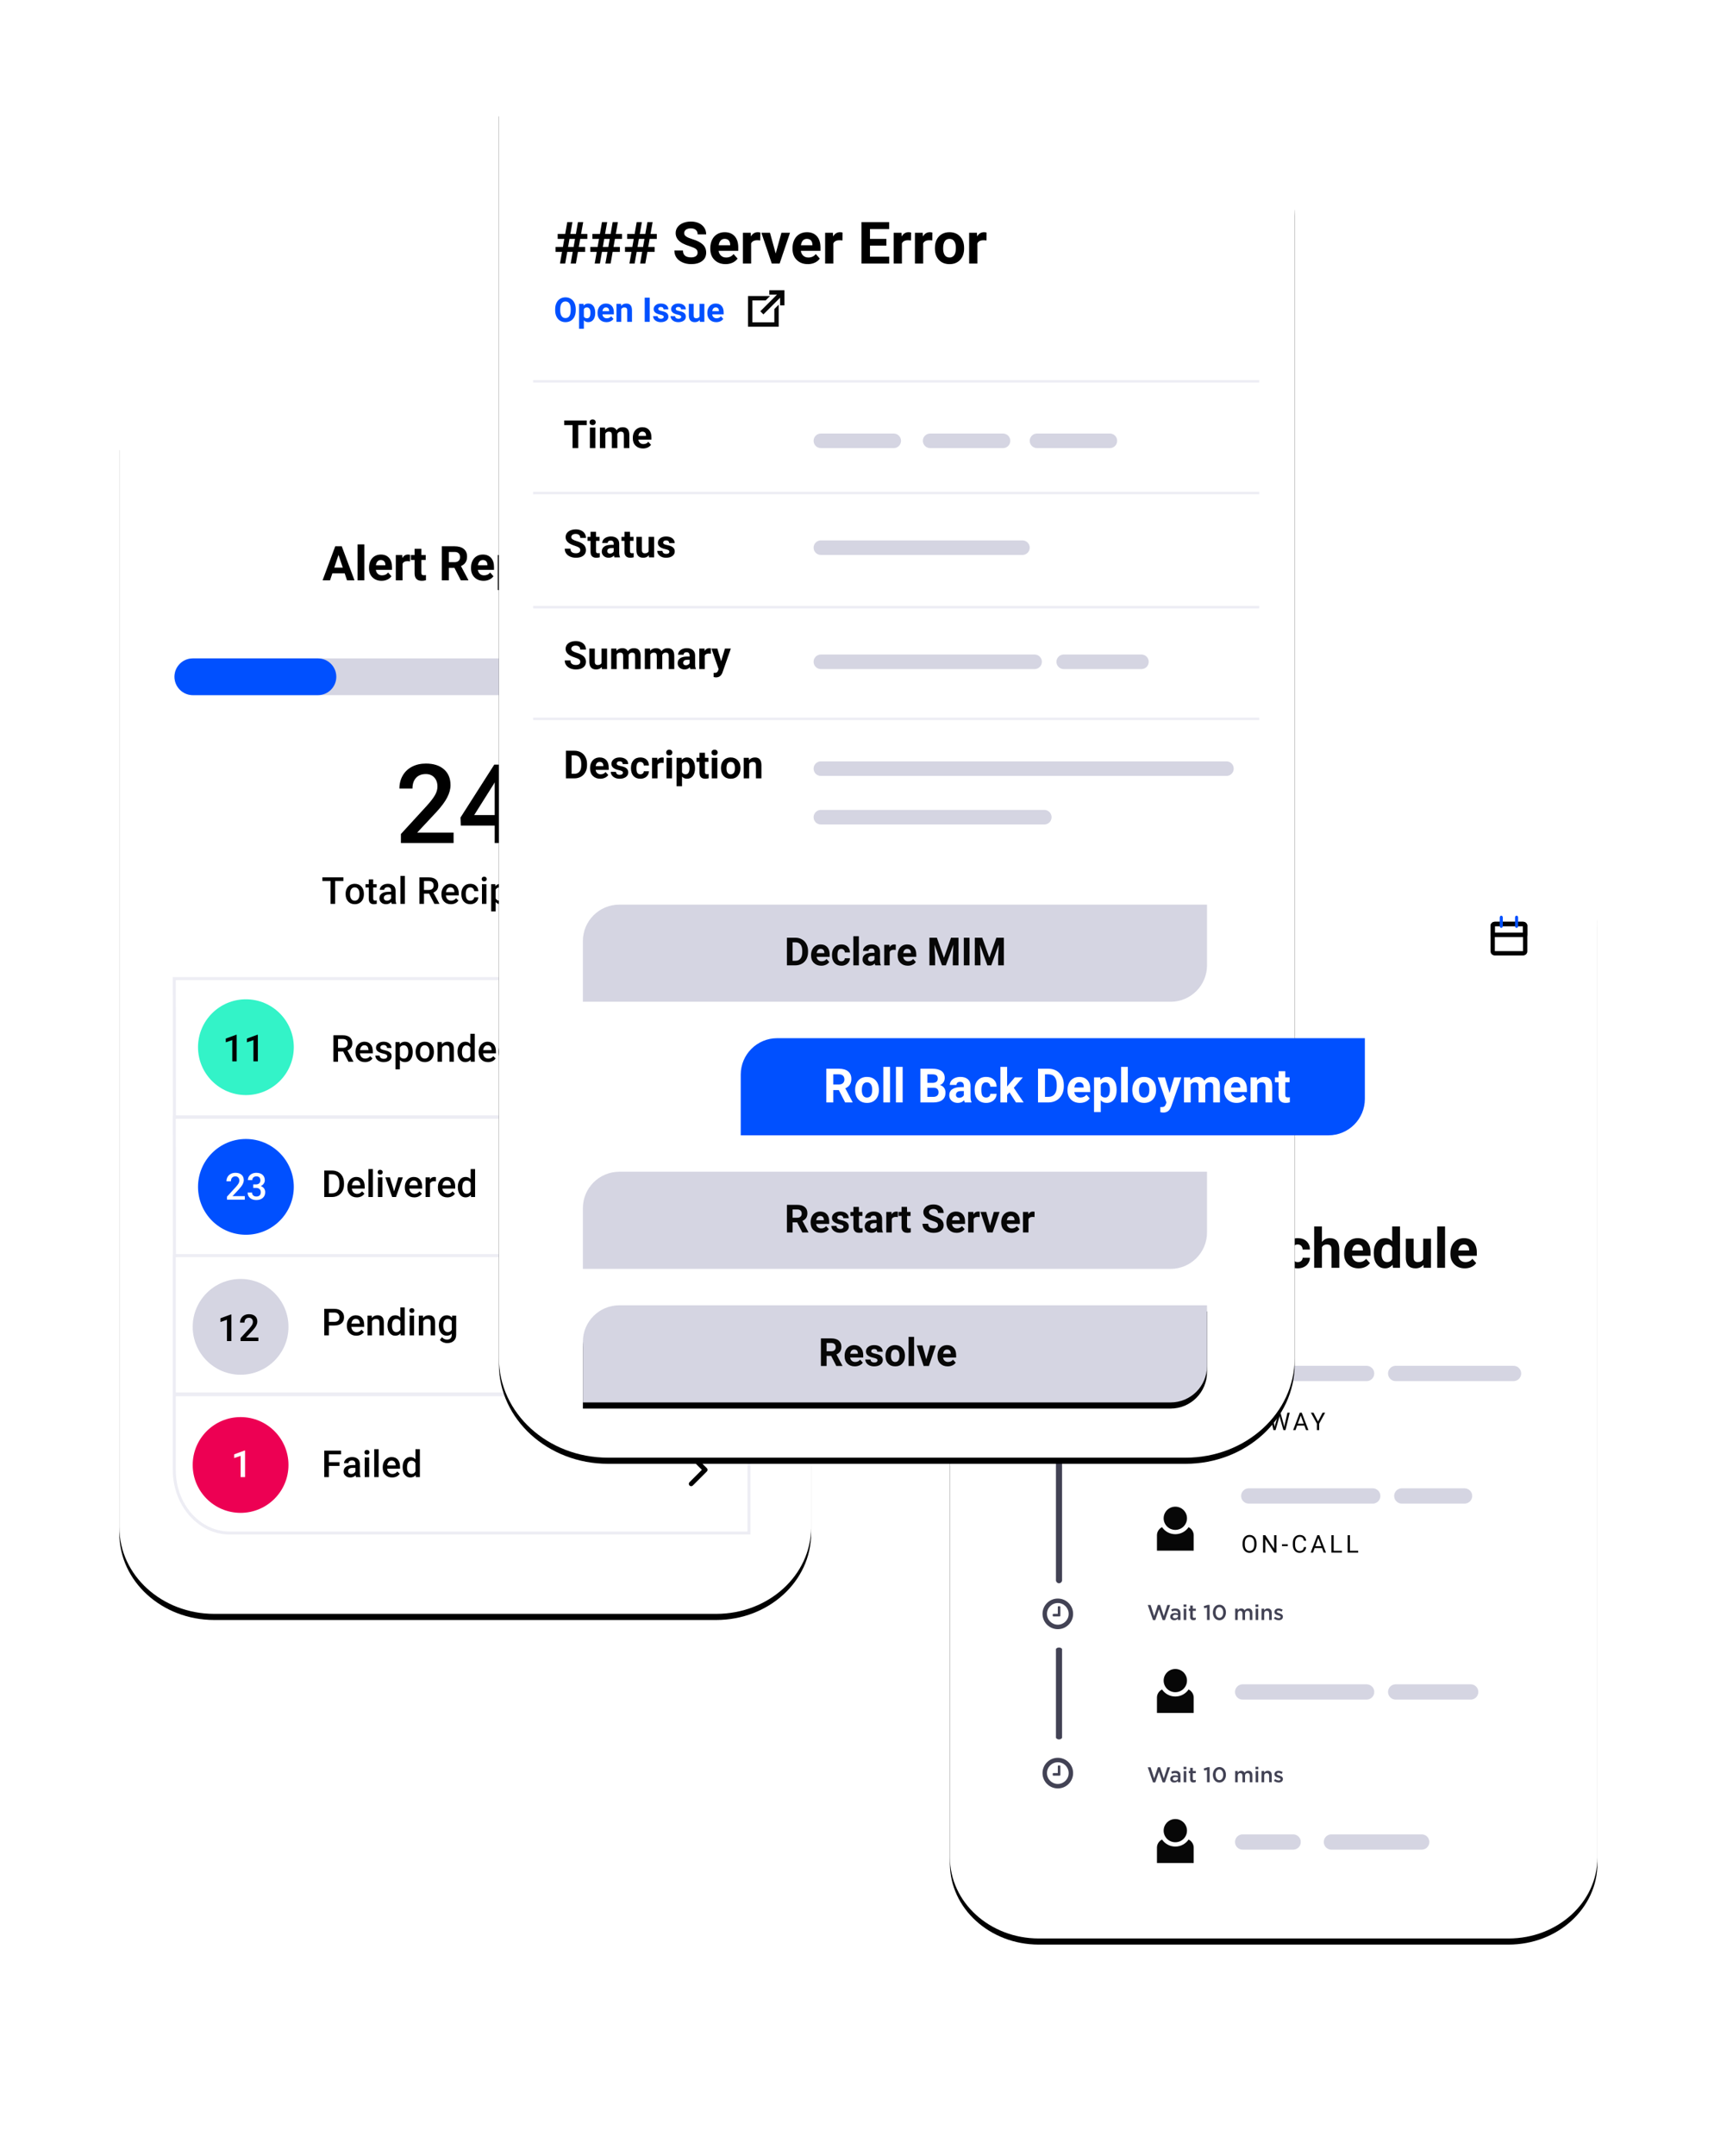 <?xml version="1.0" encoding="UTF-8"?>
<svg xmlns="http://www.w3.org/2000/svg" xmlns:xlink="http://www.w3.org/1999/xlink" width="560" height="704" viewBox="0 0 560 704">
  <defs>
    <filter id="6n41soauya" width="157.7%" height="134.1%" x="-28.8%" y="-16.5%">
      <feOffset dy="2" in="SourceAlpha" result="shadowOffsetOuter1"></feOffset>
      <feGaussianBlur in="shadowOffsetOuter1" result="shadowBlurOuter1" stdDeviation="20"></feGaussianBlur>
      <feColorMatrix in="shadowBlurOuter1" values="0 0 0 0 0.431 0 0 0 0 0.431 0 0 0 0 0.51 0 0 0 0.2 0"></feColorMatrix>
    </filter>
    <filter id="egko3zurmc" width="147.3%" height="128%" x="-23.7%" y="-13.5%">
      <feOffset dy="2" in="SourceAlpha" result="shadowOffsetOuter1"></feOffset>
      <feGaussianBlur in="shadowOffsetOuter1" result="shadowBlurOuter1" stdDeviation="17.5"></feGaussianBlur>
      <feColorMatrix in="shadowBlurOuter1" values="0 0 0 0 0.431 0 0 0 0 0.431 0 0 0 0 0.51 0 0 0 0.2 0"></feColorMatrix>
    </filter>
    <filter id="t3zhjnagte" width="146.9%" height="127.7%" x="-23.5%" y="-13.4%">
      <feOffset dy="2" in="SourceAlpha" result="shadowOffsetOuter1"></feOffset>
      <feGaussianBlur in="shadowOffsetOuter1" result="shadowBlurOuter1" stdDeviation="20"></feGaussianBlur>
      <feColorMatrix in="shadowBlurOuter1" values="0 0 0 0 0.431 0 0 0 0 0.431 0 0 0 0 0.51 0 0 0 0.2 0"></feColorMatrix>
    </filter>
    <filter id="flnasmz0fg" width="159.8%" height="484.6%" x="-29.9%" y="-186%">
      <feOffset dy="2" in="SourceAlpha" result="shadowOffsetOuter1"></feOffset>
      <feGaussianBlur in="shadowOffsetOuter1" result="shadowBlurOuter1" stdDeviation="20"></feGaussianBlur>
      <feColorMatrix in="shadowBlurOuter1" values="0 0 0 0 0.431 0 0 0 0 0.431 0 0 0 0 0.51 0 0 0 0.2 0"></feColorMatrix>
    </filter>
    <path id="kvypvn4tlb" d="M310.364 275h182.522c16.029 0 29.023 11.841 29.023 26.448v305.104c0 14.607-12.994 26.448-29.023 26.448h-153.5c-16.028 0-29.022-11.841-29.022-26.448V275z"></path>
    <path id="sciiymn9kd" d="M0 0h194.994C212.118 0 226 12.635 226 28.221V353.78C226 369.365 212.118 382 194.994 382H31.006C13.882 382 0 369.365 0 353.779V0z"></path>
    <path id="pyy4l6v4tf" d="M0 0h224.33C244.03 0 260 14.553 260 32.506v374.988C260 425.447 244.03 440 224.33 440H35.67C15.97 440 0 425.447 0 407.494V0z"></path>
    <path id="y1mz6fftph" d="M39.342 390.24h192.014v19.824c0 6.57-5.328 11.894-11.902 11.894H27.44v-19.823c0-6.57 5.329-11.895 11.902-11.895z"></path>
  </defs>
  <g fill="none" fill-rule="evenodd">
    <g>
      <g>
        <g transform="translate(-971 -2028) translate(260 2027) translate(711 1)">
          <g>
            <use fill="#000" filter="url(#6n41soauya)" xlink:href="#kvypvn4tlb"></use>
            <use fill="#FFF" xlink:href="#kvypvn4tlb"></use>
          </g>
          <g fill-rule="nonzero">
            <path fill="#000" d="M10.614 2H1.387C.637 2 0 2.576 0 3.328v8.344C0 12.424.637 13 1.387 13h9.227c.749 0 1.386-.576 1.386-1.328V3.328C12 2.576 11.363 2 10.614 2zm-.01 1.41v8.18H1.396V3.41h9.21z" transform="translate(487 299)"></path>
            <path fill="#000" d="M10.613 2H1.387C.644 2 0 2.574 0 3.35v2.915C0 6.67.312 7 .698 7h10.604c.386 0 .698-.33.698-.735V3.349C12 2.574 11.356 2 10.613 2zm-.008 1.47v2.06h-9.21V3.47h9.21z" transform="translate(487 299)"></path>
            <path fill="#0050FF" d="M3.5 0c.259 0 .472.246.497.561L4 .625v2.75C4 3.72 3.776 4 3.5 4c-.259 0-.472-.246-.497-.561L3 3.375V.625C3 .28 3.224 0 3.5 0zM8.5 0c.259 0 .472.246.497.561L9 .625v2.75C9 3.72 8.776 4 8.5 4c-.259 0-.472-.246-.497-.561L8 3.375V.625C8 .28 8.224 0 8.5 0z" transform="translate(487 299)"></path>
          </g>
          <path fill="#070707" fill-rule="nonzero" d="M409.383 467l.535-1.484h2.383l.543 1.484h.77l-2.176-5.688h-.657L408.61 467h.774zm2.695-2.102h-1.933l.964-2.66.97 2.66zm4.668 2.102l1.215-4.145.09-.433.09.433 1.171 4.145h.684l1.379-5.688h-.754l-.883 3.891-.12.766-.157-.688-1.098-3.969h-.633l-1.125 3.97-.16.675-.11-.75-.897-3.894h-.75l1.375 5.687h.683zm6.516 0l.535-1.484h2.383l.543 1.484h.77l-2.177-5.688h-.656L422.488 467h.774zm2.695-2.102h-1.934l.965-2.66.969 2.66zM431 467v-2.121l1.96-3.567h-.85l-1.485 2.856-1.477-2.856h-.859l1.961 3.567V467h.75z"></path>
          <g fill="#424254">
            <path d="M15.19 16.79c.399 1.4.752 2.952 1.007 4.634-1.645.905-3.291.502-3.682.386-.092-1.533-.22-2.953-.367-4.25.095.007.223.012.376.012.683 0 1.851-.112 2.666-.783zm-1.238-3.474c.37.958.744 2.043 1.088 3.24-.928.878-2.543.83-2.975.8-.152-1.32-.323-2.512-.496-3.561.163.04.402.082.691.082.481 0 1.093-.118 1.692-.561zM19.085 0c-.033.27-.126.815-.384 1.522-.654.05-1.548.186-2.268.55l-.543.273.603.007c.01 0 .879.012 1.783.15-.302.602-.677 1.19-1.116 1.753-.756-.183-1.478-.185-2.103-.006l-.397.114.38.165s.658.286 1.376.59c-.621.657-1.34 1.275-2.142 1.838l-1.103.776 1.235-.516c1.197-.5 2.355-.753 3.444-.753 2.673 0 4.84 1.516 6.445 4.505-.28.025-.827.06-1.575.06-.725 0-1.475-.033-2.233-.097-.859-1.452-2.203-2.52-2.261-2.565l-.59-.465.382.66c.405.697.64 1.533.774 2.172-.931-.137-1.86-.323-2.766-.552-.424-1.095-1.042-1.583-1.068-1.604l-.298-.23.074.379c.055.284.102.664.139 1.136-.92-.277-1.82-.605-2.69-.975l-.002-.005-.043-.018c-.168-.072-.337-.147-.506-.223l-.027-.013h-.01l-.053-.022-.078-.036-.067.055-.089.073-.04-.014c.189.074.381.143.572.214.186.273.5.749.886 1.408-.903.24-1.762.042-2.026-.032-.094-.35-.178-.647-.249-.887-1.042.832-2.712 2.131-3.757 2.78-.204-1.042-.26-1.697-.26-1.704l-.042-.504-.226.448c-.335.664-.558 1.483-.664 2.435-.814.435-1.652.832-2.496 1.182-.044-.943.03-1.68.03-1.688l.075-.734-.34.648c-.302.573-.578 1.308-.824 2.188-.93.34-1.621.531-1.947.615 1.036-5.634 4.667-6.825 7.55-6.825.23 0 .467.008.704.023l1.33.085-1.283-.375c-.902-.264-1.745-.6-2.51-.999.267-.222.523-.365.766-.428l.52-.134-.516-.151c-.01-.004-.266-.077-.688-.077-.373 0-.755.055-1.14.166-.391-.262-.763-.545-1.104-.846.474-.46.705-.788.715-.802l.195-.28-.33.046c-.402.057-.847.16-1.322.31-.74-.81-1.116-1.519-1.26-1.832.576-.082 1.143-.124 1.687-.124 4.407 0 6.778 2.744 7.798 4.379l.176.281.08-.324c.562-2.23 2.309-6.1 7.717-7.146zm-6.418 10.421c.359.633.782 1.446 1.216 2.416-.973.675-2 .462-2.278.386-.217-1.135-.433-2.066-.614-2.772.188.043.473.09.804.09.268 0 .566-.031.872-.12z" transform="translate(370.004 381.27)"></path>
          </g>
          <circle cx="346" cy="393" r="4" fill-rule="nonzero" stroke="#424254" stroke-width="2"></circle>
          <path fill="#070707" fill-rule="nonzero" d="M413.783 414.176c1.418 0 2.546-.315 3.384-.945.838-.63 1.257-1.499 1.257-2.606 0-.996-.343-1.828-1.028-2.496-.686-.668-1.779-1.228-3.279-1.679-.814-.246-1.431-.51-1.85-.79-.419-.282-.628-.63-.628-1.047 0-.445.178-.804.536-1.076.357-.273.858-.41 1.503-.41.668 0 1.186.164 1.555.489.37.325.554.78.554 1.366h2.637c0-.767-.198-1.453-.593-2.056-.396-.604-.951-1.071-1.666-1.402-.715-.331-1.53-.497-2.443-.497-.909 0-1.727.153-2.457.457-.73.305-1.289.728-1.679 1.27-.39.542-.584 1.16-.584 1.85 0 1.33.727 2.388 2.18 3.173.533.287 1.256.579 2.17.875.915.296 1.547.577 1.899.844.352.266.527.649.527 1.147 0 .457-.175.813-.527 1.067-.352.255-.84.383-1.468.383-1.687 0-2.531-.706-2.531-2.118h-2.646c0 .826.213 1.552.638 2.18.424.626 1.041 1.12 1.85 1.48.808.36 1.705.54 2.69.54zm10.257 0c.727 0 1.39-.148 1.99-.444.601-.296 1.074-.712 1.42-1.248.346-.536.522-1.127.528-1.771h-2.382c-.012.428-.164.77-.457 1.028-.293.258-.674.387-1.143.387-.61 0-1.063-.214-1.362-.642-.299-.427-.448-1.13-.448-2.109v-.264c0-.967.15-1.665.452-2.096.302-.43.749-.646 1.34-.646.481 0 .868.154 1.16.462.294.307.446.707.458 1.2h2.382c-.012-1.126-.377-2.027-1.095-2.703-.717-.677-1.671-1.016-2.86-1.016-1.36 0-2.43.437-3.209 1.31-.779.873-1.168 2.042-1.168 3.507v.167c0 1.523.392 2.717 1.177 3.581.785.865 1.858 1.297 3.217 1.297zm7.866-.176v-6.759c.334-.574.873-.861 1.617-.861.545 0 .935.13 1.17.391.234.26.35.664.35 1.208V414h2.541v-6.09c-.03-2.397-1.075-3.596-3.138-3.596-1.02 0-1.866.405-2.54 1.213V400.5h-2.54V414h2.54zm11.971.176c.791 0 1.512-.151 2.162-.453.65-.302 1.166-.722 1.547-1.261l-1.248-1.398c-.55.71-1.316 1.064-2.294 1.064-.633 0-1.156-.188-1.569-.563-.413-.375-.66-.873-.743-1.494h6.056v-1.037c0-1.506-.373-2.669-1.12-3.49-.748-.82-1.772-1.23-3.072-1.23-.867 0-1.64.204-2.316.611-.677.408-1.2.988-1.57 1.74-.368.753-.553 1.607-.553 2.563v.246c0 1.423.438 2.563 1.314 3.419.876.855 2.011 1.283 3.406 1.283zm1.415-5.836h-3.533c.088-.633.288-1.12.602-1.46.313-.339.722-.509 1.226-.509.539 0 .955.154 1.248.462.293.307.445.742.457 1.305v.202zm7.251 5.836c.996 0 1.81-.396 2.443-1.187l.123 1.011h2.294v-13.5h-2.549v4.852c-.603-.692-1.368-1.038-2.293-1.038-1.155 0-2.064.44-2.73 1.319-.664.879-.997 2.06-.997 3.542 0 1.57.338 2.796 1.015 3.678.677.882 1.575 1.323 2.694 1.323zm.65-2.057c-.591 0-1.043-.237-1.353-.712-.31-.474-.466-1.157-.466-2.048 0-1.986.612-2.98 1.837-2.98.78 0 1.327.332 1.643.994v3.753c-.322.662-.875.993-1.66.993zm9.273 2.057c1.107 0 1.974-.381 2.601-1.143l.07.967h2.391v-9.51h-2.549v6.733c-.322.597-.914.896-1.775.896-.902 0-1.353-.495-1.353-1.485v-6.144h-2.54v6.232c.011 1.13.285 1.989.821 2.575.536.586 1.314.879 2.334.879zm9.659-.176v-13.5h-2.549V414h2.549zm6.469.176c.79 0 1.511-.151 2.162-.453.65-.302 1.166-.722 1.547-1.261l-1.248-1.398c-.551.71-1.316 1.064-2.294 1.064-.633 0-1.156-.188-1.57-.563-.412-.375-.66-.873-.742-1.494h6.056v-1.037c0-1.506-.374-2.669-1.12-3.49-.748-.82-1.772-1.23-3.072-1.23-.868 0-1.64.204-2.316.611-.677.408-1.2.988-1.57 1.74-.368.753-.553 1.607-.553 2.563v.246c0 1.423.438 2.563 1.314 3.419.876.855 2.011 1.283 3.406 1.283zm1.415-5.836h-3.533c.087-.633.288-1.12.602-1.46.313-.339.722-.509 1.226-.509.539 0 .955.154 1.248.462.293.307.445.742.457 1.305v.202zM408.254 507.078c.458 0 .86-.11 1.203-.328.344-.219.61-.536.797-.951.187-.416.281-.902.281-1.46v-.359c0-.554-.094-1.04-.281-1.459-.188-.417-.455-.736-.803-.957-.347-.22-.75-.33-1.205-.33-.448 0-.846.112-1.193.334-.348.223-.617.544-.807.963-.19.42-.285.903-.285 1.45v.41c.005.536.103 1.008.295 1.416.191.407.46.721.807.941.346.22.743.33 1.19.33zm0-.637c-.482 0-.86-.186-1.135-.56-.275-.374-.412-.888-.412-1.541v-.418c.008-.64.148-1.141.42-1.502.272-.36.645-.541 1.12-.541.486 0 .865.18 1.136.54.27.362.406.88.406 1.554v.422c-.008.658-.144 1.164-.41 1.517s-.64.53-1.125.53zm5.16.559v-4.383l2.863 4.383h.754v-5.688h-.746v4.403l-2.87-4.402h-.755V507h.754zm7.34-2.121v-.59h-1.906v.59h1.906zm3.844 2.2c.62 0 1.116-.164 1.49-.491.374-.327.596-.791.666-1.393H426c-.073.47-.22.798-.443.987-.223.188-.543.283-.96.283-.463 0-.824-.182-1.081-.547-.258-.365-.387-.856-.387-1.473v-.55c0-.654.136-1.158.408-1.512.272-.354.648-.531 1.127-.531.39 0 .695.101.912.304.218.203.359.531.424.985h.754c-.06-.597-.272-1.064-.637-1.4-.364-.338-.849-.507-1.453-.507-.456 0-.857.108-1.203.323-.346.214-.614.522-.803.923-.189.402-.283.866-.283 1.395v.547c0 .807.202 1.452.607 1.933.405.482.944.723 1.616.723zM429 507l.535-1.484h2.383l.543 1.484h.77l-2.176-5.688h-.657L428.227 507H429zm2.695-2.102h-1.933l.965-2.66.968 2.66zm6.75 2.102v-.613h-2.695v-5.075h-.754V507h3.45zm5.305 0v-.613h-2.695v-5.075h-.754V507h3.449z"></path>
          <g fill="#070707">
            <path d="M9.811 3.79C9.811 1.697 8.106 0 6.001 0S2.188 1.697 2.188 3.79 3.896 7.58 6 7.58c2.106 0 3.811-1.697 3.811-3.79" transform="translate(378 594)"></path>
            <path d="M10.334 6.69C9.397 8.074 7.806 8.985 6 8.985c-1.805 0-3.395-.91-4.334-2.295C.683 7.177 0 8.176 0 9.343v5.01h12v-5.01c0-1.167-.682-2.166-1.666-2.653" transform="translate(378 594)"></path>
          </g>
          <g fill="#070707">
            <path d="M9.811 3.79C9.811 1.697 8.106 0 6.001 0S2.188 1.697 2.188 3.79 3.896 7.58 6 7.58c2.106 0 3.811-1.697 3.811-3.79" transform="translate(378 545)"></path>
            <path d="M10.334 6.69C9.397 8.074 7.806 8.985 6 8.985c-1.805 0-3.395-.91-4.334-2.295C.683 7.177 0 8.176 0 9.343v5.01h12v-5.01c0-1.167-.682-2.166-1.666-2.653" transform="translate(378 545)"></path>
          </g>
          <g fill="#070707">
            <path d="M9.811 3.79C9.811 1.697 8.106 0 6.001 0S2.188 1.697 2.188 3.79 3.896 7.58 6 7.58c2.106 0 3.811-1.697 3.811-3.79" transform="translate(378 492)"></path>
            <path d="M10.334 6.69C9.397 8.074 7.806 8.985 6 8.985c-1.805 0-3.395-.91-4.334-2.295C.683 7.177 0 8.176 0 9.343v5.01h12v-5.01c0-1.167-.682-2.166-1.666-2.653" transform="translate(378 492)"></path>
          </g>
          <g fill="#070707">
            <path d="M9.811 3.79C9.811 1.697 8.106 0 6.001 0S2.188 1.697 2.188 3.79 3.896 7.58 6 7.58c2.106 0 3.811-1.697 3.811-3.79" transform="translate(378 442)"></path>
            <path d="M10.334 6.69C9.397 8.074 7.806 8.985 6 8.985c-1.805 0-3.395-.91-4.334-2.295C.683 7.177 0 8.176 0 9.343v5.01h12v-5.01c0-1.167-.682-2.166-1.666-2.653" transform="translate(378 442)"></path>
          </g>
          <path fill="#D5D5E2" fill-rule="nonzero" d="M448.5 486c1.38 0 2.5 1.12 2.5 2.5 0 1.325-1.032 2.41-2.336 2.495l-.164.005H408c-1.38 0-2.5-1.12-2.5-2.5 0-1.325 1.032-2.41 2.336-2.495L408 486h40.5zM478.5 486c1.38 0 2.5 1.12 2.5 2.5 0 1.325-1.032 2.41-2.336 2.495l-.164.005H458c-1.38 0-2.5-1.12-2.5-2.5 0-1.325 1.032-2.41 2.336-2.495L458 486h20.5z"></path>
          <g fill="#424254" fill-rule="nonzero">
            <path d="M5.39 86c.663 0 .94.37.998.496v28.92c0 .14-.332.584-1.004.584-.659 0-.939-.428-.996-.554v-28.92c0-.14.33-.526 1.003-.526zm0-86c.663 0 .94.8.998 1.074v63.023c0 .303-.332.903-1.004.903-.659 0-.939-.566-.996-.84V1.139C4.388.835 4.718 0 5.39 0zM5 80c2.76 0 5-2.24 5-5s-2.24-5-5-5-5 2.24-5 5 2.24 5 5 5zm0-1.458c-1.953 0-3.542-1.589-3.542-3.542 0-1.953 1.589-3.542 3.542-3.542 1.953 0 3.542 1.589 3.542 3.542 0 1.953-1.589 3.542-3.542 3.542zm.625-2.709c.117 0 .208-.09.208-.208v-2.917c0-.117-.09-.208-.208-.208h-.417c-.117 0-.208.091-.208.208V75H3.542c-.118 0-.209.091-.209.208v.417c0 .117.091.208.209.208h2.083z" transform="translate(340.612 452)"></path>
          </g>
          <path fill="#424254" fill-rule="nonzero" d="M377.45 529.035l1.204-3.521 1.204 3.521h.749l1.701-4.935h-.903l-1.169 3.633-1.204-3.647h-.728l-1.204 3.647-1.169-3.633H375l1.708 4.935h.742zm6.206.042c.567 0 .952-.238 1.204-.539V529h.826v-2.191c0-.483-.126-.875-.399-1.141-.259-.266-.672-.413-1.225-.413-.588 0-.987.119-1.393.301l.224.665c.336-.14.644-.231 1.057-.231.595 0 .917.28.917.805v.091c-.287-.091-.581-.154-.994-.154-.903 0-1.526.392-1.526 1.19v.014c0 .742.616 1.141 1.309 1.141zm.238-.616c-.406 0-.721-.203-.721-.56v-.014c0-.385.322-.616.868-.616.336 0 .623.063.84.147v.252c0 .469-.427.791-.987.791zm3.721-3.724v-.805h-.91v.805h.91zm-.028 4.263v-3.696h-.847V529h.847zm2.335.063c.322 0 .553-.07.763-.189v-.693c-.168.084-.336.126-.525.126-.287 0-.455-.133-.455-.462v-1.813h.994v-.728h-.994v-1.015h-.847v1.015h-.469v.728h.469v1.946c0 .812.441 1.085 1.064 1.085zm5.286-.063v-4.935h-.595l-1.323.42.182.7.882-.245V529h.854zm3.189.084c1.288 0 2.142-1.134 2.142-2.534v-.014c0-1.4-.847-2.52-2.128-2.52-1.288 0-2.142 1.134-2.142 2.534v.014c0 1.4.84 2.52 2.128 2.52zm.014-.777c-.763 0-1.253-.791-1.253-1.757v-.014c0-.973.483-1.743 1.239-1.743.756 0 1.253.791 1.253 1.757v.014c0 .959-.476 1.743-1.239 1.743zm5.986.693v-2.086c0-.567.322-.917.791-.917.469 0 .749.322.749.896V529h.847v-2.086c0-.595.329-.917.791-.917.476 0 .749.315.749.903v2.1h.847v-2.359c0-.903-.49-1.414-1.295-1.414-.56 0-.952.259-1.246.651-.196-.392-.574-.651-1.106-.651-.567 0-.889.308-1.127.637v-.56h-.847V529h.847zm6.717-4.263v-.805h-.91v.805h.91zm-.028 4.263v-3.696h-.847V529h.847zm1.943 0v-2.086c0-.574.343-.917.833-.917.504 0 .791.329.791.903v2.1h.847v-2.359c0-.854-.483-1.414-1.316-1.414-.574 0-.917.301-1.155.644v-.567h-.847V529h.847zm4.75.07c.77 0 1.372-.385 1.372-1.162v-.014c0-.665-.609-.91-1.148-1.078-.434-.14-.833-.252-.833-.525v-.014c0-.21.189-.364.518-.364.308 0 .686.133 1.043.35l.336-.602c-.392-.259-.896-.42-1.358-.42-.735 0-1.316.427-1.316 1.127v.014c0 .707.609.931 1.155 1.085.434.133.826.231.826.518v.014c0 .245-.21.399-.574.399-.378 0-.805-.154-1.211-.455l-.378.574c.462.364 1.043.553 1.568.553zM345.612 584c2.76 0 5-2.24 5-5s-2.24-5-5-5-5 2.24-5 5 2.24 5 5 5zm0-1.458c-1.953 0-3.541-1.589-3.541-3.542 0-1.953 1.588-3.542 3.541-3.542 1.954 0 3.542 1.589 3.542 3.542 0 1.953-1.588 3.542-3.542 3.542zm.625-2.709c.118 0 .209-.09.209-.208v-2.917c0-.117-.091-.208-.209-.208h-.416c-.117 0-.209.091-.209.208V579h-1.458c-.117 0-.208.091-.208.208v.417c0 .117.091.208.208.208h2.083zM377.45 582.035l1.204-3.521 1.204 3.521h.749l1.701-4.935h-.903l-1.169 3.633-1.204-3.647h-.728l-1.204 3.647-1.169-3.633H375l1.708 4.935h.742zm6.206.042c.567 0 .952-.238 1.204-.539V582h.826v-2.191c0-.483-.126-.875-.399-1.141-.259-.266-.672-.413-1.225-.413-.588 0-.987.119-1.393.301l.224.665c.336-.14.644-.231 1.057-.231.595 0 .917.28.917.805v.091c-.287-.091-.581-.154-.994-.154-.903 0-1.526.392-1.526 1.19v.014c0 .742.616 1.141 1.309 1.141zm.238-.616c-.406 0-.721-.203-.721-.56v-.014c0-.385.322-.616.868-.616.336 0 .623.063.84.147v.252c0 .469-.427.791-.987.791zm3.721-3.724v-.805h-.91v.805h.91zm-.028 4.263v-3.696h-.847V582h.847zm2.335.063c.322 0 .553-.07.763-.189v-.693c-.168.084-.336.126-.525.126-.287 0-.455-.133-.455-.462v-1.813h.994v-.728h-.994v-1.015h-.847v1.015h-.469v.728h.469v1.946c0 .812.441 1.085 1.064 1.085zm5.286-.063v-4.935h-.595l-1.323.42.182.7.882-.245V582h.854zm3.189.084c1.288 0 2.142-1.134 2.142-2.534v-.014c0-1.4-.847-2.52-2.128-2.52-1.288 0-2.142 1.134-2.142 2.534v.014c0 1.4.84 2.52 2.128 2.52zm.014-.777c-.763 0-1.253-.791-1.253-1.757v-.014c0-.973.483-1.743 1.239-1.743.756 0 1.253.791 1.253 1.757v.014c0 .959-.476 1.743-1.239 1.743zm5.986.693v-2.086c0-.567.322-.917.791-.917.469 0 .749.322.749.896V582h.847v-2.086c0-.595.329-.917.791-.917.476 0 .749.315.749.903v2.1h.847v-2.359c0-.903-.49-1.414-1.295-1.414-.56 0-.952.259-1.246.651-.196-.392-.574-.651-1.106-.651-.567 0-.889.308-1.127.637v-.56h-.847V582h.847zm6.717-4.263v-.805h-.91v.805h.91zm-.028 4.263v-3.696h-.847V582h.847zm1.943 0v-2.086c0-.574.343-.917.833-.917.504 0 .791.329.791.903v2.1h.847v-2.359c0-.854-.483-1.414-1.316-1.414-.574 0-.917.301-1.155.644v-.567h-.847V582h.847zm4.75.07c.77 0 1.372-.385 1.372-1.162v-.014c0-.665-.609-.91-1.148-1.078-.434-.14-.833-.252-.833-.525v-.014c0-.21.189-.364.518-.364.308 0 .686.133 1.043.35l.336-.602c-.392-.259-.896-.42-1.358-.42-.735 0-1.316.427-1.316 1.127v.014c0 .707.609.931 1.155 1.085.434.133.826.231.826.518v.014c0 .245-.21.399-.574.399-.378 0-.805-.154-1.211-.455l-.378.574c.462.364 1.043.553 1.568.553z"></path>
          <path fill="#D5D5E2" fill-rule="nonzero" d="M446.5 446c1.38 0 2.5 1.12 2.5 2.5 0 1.325-1.032 2.41-2.336 2.495l-.164.005H406c-1.38 0-2.5-1.12-2.5-2.5 0-1.325 1.032-2.41 2.336-2.495L406 446h40.5zM446.5 550c1.38 0 2.5 1.12 2.5 2.5 0 1.325-1.032 2.41-2.336 2.495l-.164.005H406c-1.38 0-2.5-1.12-2.5-2.5 0-1.325 1.032-2.41 2.336-2.495L406 550h40.5zM422.5 599c1.38 0 2.5 1.12 2.5 2.5 0 1.325-1.032 2.41-2.336 2.495l-.164.005H406c-1.38 0-2.5-1.12-2.5-2.5 0-1.325 1.032-2.41 2.336-2.495L406 599h16.5zM494.5 446c1.38 0 2.5 1.12 2.5 2.5 0 1.325-1.032 2.41-2.336 2.495l-.164.005H456c-1.38 0-2.5-1.12-2.5-2.5 0-1.325 1.032-2.41 2.336-2.495L456 446h38.5zM480.5 550c1.38 0 2.5 1.12 2.5 2.5 0 1.325-1.032 2.41-2.336 2.495l-.164.005H456c-1.38 0-2.5-1.12-2.5-2.5 0-1.325 1.032-2.41 2.336-2.495L456 550h24.5zM464.5 599c1.38 0 2.5 1.12 2.5 2.5 0 1.325-1.032 2.41-2.336 2.495l-.164.005H435c-1.38 0-2.5-1.12-2.5-2.5 0-1.325 1.032-2.41 2.336-2.495L435 599h29.5z"></path>
          <g transform="translate(39 145)">
            <g>
              <use fill="#000" filter="url(#egko3zurmc)" xlink:href="#sciiymn9kd"></use>
              <use fill="#FFF" xlink:href="#sciiymn9kd"></use>
            </g>
            <path fill="#0050FF" d="M56.989 242.57c0-8.638-7.004-15.64-15.645-15.64-8.64 0-15.647 7.002-15.647 15.64 0 8.636 7.006 15.638 15.647 15.638 8.64 0 15.645-7.002 15.645-15.639"></path>
            <path fill="#D5D5E2" d="M55.25 288.277c0-8.637-7.004-15.639-15.644-15.639-8.641 0-15.648 7.002-15.648 15.64 0 8.636 7.007 15.638 15.648 15.638 8.64 0 15.644-7.002 15.644-15.639"></path>
            <path fill="#000" d="M186.819 249.712c-.197 0-.393-.075-.543-.224-.3-.3-.3-.786 0-1.086l4.04-4.037-4.04-4.037c-.3-.3-.3-.785 0-1.085.3-.3.785-.3 1.086 0l4.582 4.58c.299.3.299.785 0 1.085l-4.582 4.58c-.15.15-.347.224-.543.224M186.819 294.012c-.197 0-.393-.075-.543-.224-.3-.3-.3-.786 0-1.086l4.04-4.037-4.04-4.037c-.3-.3-.3-.785 0-1.085.3-.3.785-.3 1.086 0l4.582 4.58c.299.3.299.785 0 1.085l-4.582 4.58c-.15.15-.347.224-.543.224M186.819 340.312c-.197 0-.393-.075-.543-.224-.3-.3-.3-.786 0-1.086l4.04-4.037-4.04-4.037c-.3-.3-.3-.785 0-1.085.3-.3.785-.3 1.086 0l4.582 4.58c.299.3.299.785 0 1.085l-4.582 4.58c-.15.15-.347.224-.543.224M186.819 202.676c-.197 0-.393-.075-.543-.225-.3-.3-.3-.785 0-1.085l4.04-4.037-4.04-4.037c-.3-.3-.3-.785 0-1.086.3-.299.785-.299 1.086 0l4.582 4.58c.299.3.299.786 0 1.085l-4.582 4.58c-.15.15-.347.225-.543.225"></path>
            <path fill="#ED0053" d="M55.25 333.38c0-8.636-7.004-15.638-15.644-15.638-8.641 0-15.648 7.002-15.648 15.639 0 8.636 7.007 15.639 15.648 15.639 8.64 0 15.644-7.003 15.644-15.64"></path>
            <path fill="#33F3C8" d="M56.989 196.955c0-8.637-7.004-15.639-15.645-15.639-8.64 0-15.647 7.002-15.647 15.64 0 8.636 7.006 15.638 15.647 15.638 8.64 0 15.645-7.002 15.645-15.639"></path>
            <path fill="#000" fill-rule="nonzero" d="M70.494 150.15v-7.439h2.698V141.5h-6.863v1.212h2.674v7.44h1.491zm6.418.12c.594 0 1.118-.137 1.571-.41.454-.274.802-.66 1.046-1.16.244-.498.366-1.065.366-1.699l-.006-.338c-.044-.923-.336-1.664-.877-2.223-.54-.558-1.245-.837-2.112-.837-.587 0-1.105.135-1.557.407-.452.27-.802.66-1.052 1.164-.25.505-.374 1.073-.374 1.703v.07c0 1.007.272 1.812.817 2.416.545.604 1.27.906 2.178.906zm0-1.153c-.488 0-.868-.187-1.141-.562-.274-.374-.41-.892-.41-1.554 0-.744.138-1.304.416-1.678.277-.375.651-.562 1.123-.562.48 0 .858.19 1.138.57.279.381.419.896.419 1.546 0 .732-.136 1.289-.407 1.67-.272.38-.651.57-1.138.57zm6.233 1.152c.305 0 .622-.045.95-.136v-1.117c-.17.04-.338.06-.505.06-.25 0-.422-.055-.52-.164-.097-.11-.145-.286-.145-.532v-3.589h1.135v-1.07h-1.135v-1.562h-1.444v1.562h-1.058v1.07h1.058v3.642c0 1.224.555 1.836 1.664 1.836zm4.005 0c.665 0 1.228-.24 1.687-.718.048.277.103.477.167.6h1.473v-.101c-.162-.345-.243-.807-.243-1.385v-2.9c-.012-.685-.242-1.217-.69-1.595-.447-.378-1.047-.567-1.8-.567-.495 0-.944.087-1.346.261-.402.174-.72.415-.954.722-.233.307-.35.637-.35.99h1.444c0-.254.105-.463.315-.628.21-.164.479-.246.808-.246.38 0 .663.1.85.3.186.2.279.466.279.8v.421h-.886c-.946 0-1.674.183-2.183.55-.51.366-.764.892-.764 1.577 0 .543.204.998.612 1.367.408.368.935.552 1.58.552zm.267-1.158c-.309 0-.555-.082-.74-.247-.184-.164-.276-.385-.276-.662 0-.341.135-.604.404-.79.27-.187.672-.28 1.206-.28h.779v1.212c-.127.234-.316.42-.568.559-.251.138-.52.208-.805.208zm5.865 1.04v-9.127h-1.444v9.127h1.444zm6.245 0v-3.334h1.676l1.735 3.334h1.61v-.078l-1.943-3.606c.499-.21.888-.51 1.167-.9.28-.39.42-.875.42-1.453 0-.848-.272-1.496-.815-1.943-.542-.448-1.313-.672-2.311-.672h-3.042v8.652h1.503zm1.545-4.54h-1.545v-2.9h1.586c.523.008.916.139 1.18.392.263.254.395.612.395 1.076 0 .444-.143.793-.428 1.049-.285.255-.681.383-1.188.383zm7.237 4.658c.535 0 1.017-.105 1.447-.317.43-.212.774-.51 1.031-.895l-.778-.742c-.416.534-.955.802-1.617.802-.471 0-.862-.155-1.173-.464-.311-.309-.488-.729-.532-1.26h4.201v-.582c0-1.022-.239-1.812-.716-2.37-.477-.56-1.154-.838-2.03-.838-.55 0-1.049.14-1.497.421-.447.282-.795.675-1.042 1.18-.248.505-.372 1.078-.372 1.72v.178c0 .959.284 1.727.853 2.303.568.576 1.31.864 2.225.864zm1.153-3.933h-2.751c.067-.495.223-.882.466-1.159.244-.277.564-.416.96-.416.4 0 .713.124.939.372.226.247.354.613.386 1.096v.107zm5.205 3.933c.464 0 .895-.1 1.296-.303.4-.202.717-.476.95-.823.234-.346.359-.72.375-1.12h-1.361c-.016.31-.143.569-.38.779-.238.21-.537.315-.898.315-.475 0-.838-.172-1.09-.514-.252-.343-.377-.863-.377-1.56v-.232c.004-.689.132-1.203.386-1.542.253-.338.614-.508 1.081-.508.365 0 .665.12.9.357.236.237.362.54.378.909h1.36c-.023-.725-.276-1.31-.757-1.756-.481-.446-1.104-.668-1.869-.668-.903 0-1.616.294-2.139.882-.523.588-.784 1.372-.784 2.35v.149c0 1.026.263 1.83.79 2.412.527.582 1.24.873 2.14.873zm4.528-7.457c.261 0 .463-.072.606-.217.143-.144.214-.325.214-.543 0-.222-.071-.406-.214-.553-.143-.146-.345-.22-.606-.22s-.463.074-.603.22c-.14.147-.211.33-.211.553 0 .218.07.399.21.543.141.145.343.217.604.217zm.719 7.339v-6.43h-1.444v6.43h1.444zm3.013 2.472v-3.049c.423.464.988.695 1.693.695.76 0 1.367-.296 1.818-.888.452-.592.678-1.385.678-2.38v-.089c0-1.038-.223-1.849-.669-2.433-.445-.584-1.06-.876-1.845-.876-.729 0-1.305.257-1.729.772l-.06-.654h-1.33v8.902h1.444zm1.283-3.506c-.594 0-1.022-.25-1.283-.749v-2.852c.257-.487.68-.731 1.271-.731.475 0 .84.188 1.096.565.256.376.384.885.384 1.527 0 .752-.13 1.314-.39 1.684-.259.37-.618.556-1.078.556zm4.944-6.305c.261 0 .463-.072.606-.217.142-.144.214-.325.214-.543 0-.222-.072-.406-.214-.553-.143-.146-.345-.22-.606-.22-.262 0-.463.074-.603.22-.141.147-.211.33-.211.553 0 .218.07.399.21.543.141.145.342.217.604.217zm.719 7.339v-6.43h-1.444v6.43h1.444zm4.403.118c.535 0 1.017-.105 1.447-.317.43-.212.773-.51 1.03-.895l-.778-.742c-.416.534-.954.802-1.616.802-.471 0-.863-.155-1.174-.464-.31-.309-.488-.729-.531-1.26h4.2v-.582c0-1.022-.238-1.812-.715-2.37-.478-.56-1.154-.838-2.03-.838-.55 0-1.05.14-1.497.421-.448.282-.795.675-1.043 1.18-.247.505-.371 1.078-.371 1.72v.178c0 .959.284 1.727.852 2.303.569.576 1.31.864 2.226.864zm1.153-3.933h-2.752c.068-.495.223-.882.467-1.159.243-.277.563-.416.96-.416.4 0 .713.124.938.372.226.247.355.613.387 1.096v.107zm3.969 3.815v-4.576c.285-.527.719-.79 1.301-.79.4 0 .688.098.865.294.176.196.264.498.264.906v4.166h1.444v-4.249c-.024-1.533-.705-2.3-2.044-2.3-.773 0-1.396.288-1.872.862l-.041-.743h-1.361v6.43h1.444zm7.374.118c.305 0 .622-.045.95-.136v-1.117c-.17.04-.338.06-.505.06-.25 0-.422-.055-.52-.164-.097-.11-.145-.286-.145-.532v-3.589h1.135v-1.07h-1.135v-1.562h-1.444v1.562h-1.058v1.07h1.058v3.642c0 1.224.555 1.836 1.664 1.836zm4.439 0c.776 0 1.404-.179 1.883-.537.48-.359.72-.827.72-1.406 0-.344-.08-.637-.236-.879-.156-.242-.396-.449-.719-.62-.322-.173-.767-.322-1.334-.447-.566-.124-.942-.248-1.129-.37-.186-.124-.279-.296-.279-.518 0-.245.1-.442.3-.588.2-.147.459-.22.776-.22.34 0 .614.092.82.276.206.185.309.415.309.693h1.444c0-.607-.237-1.1-.71-1.48-.474-.38-1.095-.57-1.863-.57-.721 0-1.315.186-1.783.558-.467.372-.701.836-.701 1.39 0 .662.36 1.167 1.081 1.516.33.158.74.289 1.23.392.492.103.843.222 1.055.356.212.135.318.331.318.589 0 .233-.1.423-.297.567-.198.145-.487.217-.868.217-.392 0-.707-.092-.944-.276-.238-.184-.367-.447-.387-.788h-1.402c0 .385.115.743.345 1.076.23.333.55.594.962.784.412.19.882.285 1.409.285zM68.829 44.507l.764-2.292h4.018l.772 2.292h2.437l-4.163-11.124h-2.124l-4.141 11.124h2.437zm4.164-4.149h-2.781l1.383-4.163 1.398 4.163zm7.051 4.149V32.772H77.83v11.735h2.215zm5.623.153c.688 0 1.314-.132 1.88-.394.565-.262 1.013-.628 1.344-1.096l-1.085-1.215c-.479.616-1.143.924-1.994.924-.55 0-1.005-.163-1.364-.488-.359-.326-.574-.76-.645-1.3h5.264v-.9c0-1.31-.325-2.32-.974-3.034-.65-.713-1.54-1.07-2.67-1.07-.754 0-1.425.178-2.014.532-.588.354-1.042.858-1.363 1.512-.321.655-.482 1.397-.482 2.227v.214c0 1.238.381 2.229 1.143 2.972.761.744 1.748 1.116 2.96 1.116zm1.23-5.073h-3.071c.076-.55.25-.973.523-1.268.273-.296.628-.444 1.066-.444.468 0 .83.134 1.085.402.254.267.387.645.397 1.134v.176zm5.63 4.92v-5.41c.26-.565.808-.847 1.643-.847.23 0 .494.02.795.06l.03-2.123c-.214-.066-.443-.1-.688-.1-.784 0-1.398.38-1.84 1.14l-.062-.986H90.32v8.266h2.207zm6.303.153c.459 0 .904-.067 1.337-.2v-1.672c-.188.035-.405.053-.65.053-.33 0-.554-.066-.672-.198-.117-.133-.175-.352-.175-.657V37.86h1.413v-1.62H98.67v-2.032h-2.208v2.033h-1.207v1.62h1.207v4.453c.03 1.564.82 2.346 2.368 2.346zm8.816-.153v-4.072h1.826l2.086 4.072h2.46V44.4l-2.407-4.546c.668-.3 1.166-.704 1.494-1.21.329-.508.493-1.14.493-1.9 0-1.069-.357-1.896-1.07-2.482-.713-.586-1.726-.879-3.04-.879h-4.133v11.124h2.291zm1.85-5.929h-1.85V35.24h1.842c.616 0 1.073.15 1.371.45.298.301.447.714.447 1.238 0 .515-.158.918-.474 1.211-.316.293-.761.44-1.337.44zm9.503 6.082c.688 0 1.314-.132 1.88-.394.565-.262 1.013-.628 1.344-1.096l-1.085-1.215c-.479.616-1.143.924-1.994.924-.55 0-1.004-.163-1.363-.488-.36-.326-.575-.76-.646-1.3h5.264v-.9c0-1.31-.325-2.32-.974-3.034-.65-.713-1.54-1.07-2.67-1.07-.754 0-1.425.178-2.013.532-.589.354-1.043.858-1.364 1.512-.321.655-.481 1.397-.481 2.227v.214c0 1.238.38 2.229 1.142 2.972.761.744 1.748 1.116 2.96 1.116zm1.23-5.073h-3.071c.076-.55.25-.973.523-1.268.273-.296.628-.444 1.066-.444.469 0 .83.134 1.085.402.254.267.387.645.397 1.134v.176zm5.63 8.098v-3.896c.515.58 1.19.87 2.025.87.983 0 1.764-.383 2.342-1.15.578-.766.867-1.786.867-3.059v-.115c0-1.324-.283-2.363-.848-3.117-.566-.753-1.358-1.13-2.376-1.13-.86 0-1.559.32-2.093.962l-.077-.81h-2.047v11.445h2.208zm1.444-4.806c-.692 0-1.174-.272-1.443-.817v-3.384c.26-.53.736-.795 1.428-.795.52 0 .916.209 1.188.627.273.417.409 1.01.409 1.78 0 1.726-.527 2.59-1.582 2.59zm8.733 1.78c1.191 0 2.141-.383 2.85-1.15.707-.766 1.061-1.783 1.061-3.051l-.015-.566c-.082-1.171-.475-2.098-1.18-2.78-.706-.683-1.616-1.024-2.732-1.024-.784 0-1.473.175-2.066.527-.594.351-1.048.848-1.364 1.49-.316.641-.474 1.372-.474 2.192v.1c0 1.314.356 2.353 1.066 3.117.71.764 1.662 1.146 2.854 1.146zm0-1.78c-.55 0-.973-.207-1.269-.622-.295-.415-.443-1.015-.443-1.8 0-.88.148-1.531.443-1.951.296-.42.714-.63 1.253-.63.545 0 .968.21 1.269.634.3.422.45 1.018.45 1.787 0 .902-.15 1.557-.45 1.967-.3.41-.719.615-1.253.615zm7.479 1.628v-5.41c.26-.565.807-.847 1.642-.847.23 0 .495.02.795.06l.03-2.123c-.213-.066-.443-.1-.687-.1-.784 0-1.398.38-1.841 1.14l-.061-.986h-2.086v8.266h2.208zm6.303.153c.458 0 .904-.067 1.337-.2v-1.672c-.189.035-.405.053-.65.053-.33 0-.555-.066-.672-.198-.117-.133-.176-.352-.176-.657V37.86h1.414v-1.62h-1.414v-2.032h-2.208v2.033h-1.207v1.62h1.207v4.453c.031 1.564.82 2.346 2.369 2.346zM109.195 130.282v-3.41H97.312l6.258-6.697c1.64-1.781 2.821-3.372 3.542-4.772.72-1.4 1.08-2.74 1.08-4.017 0-2.203-.717-3.929-2.152-5.177-1.436-1.248-3.396-1.872-5.88-1.872-1.723 0-3.243.346-4.562 1.037-1.318.692-2.332 1.661-3.04 2.91-.71 1.247-1.064 2.65-1.064 4.21h4.271c0-1.465.381-2.62 1.143-3.463.761-.844 1.834-1.266 3.217-1.266 1.16 0 2.083.375 2.768 1.125.686.75 1.028 1.734 1.028 2.953 0 .926-.26 1.849-.782 2.769-.521.92-1.397 2.065-2.628 3.436l-8.525 9.299v2.935h17.209zm17.701 0v-5.695h3.182v-3.428h-3.182v-16.47h-4.412l-11.04 17.297.124 2.601h11.057v5.695h4.271zm-4.271-9.123h-6.698l6.381-10.125.317-.562v10.687zM38.327 201.582v-8.68h-.184l-3.376 1.241v1.218l2.122-.725v6.946h1.438zm6.916 0v-8.68h-.184l-3.375 1.241v1.218l2.121-.725v6.946h1.438zM36.588 292.919v-8.681h-.184l-3.375 1.241v1.219l2.121-.725v6.946h1.438zm8.824 0v-1.153h-4.017l2.116-2.264c.554-.602.953-1.14 1.197-1.613.244-.473.365-.926.365-1.358 0-.745-.242-1.328-.727-1.75-.486-.422-1.148-.633-1.988-.633-.582 0-1.096.117-1.542.351-.446.234-.788.562-1.028.983-.24.422-.36.897-.36 1.424h1.444c0-.496.13-.886.387-1.171.257-.285.62-.428 1.087-.428.392 0 .704.127.936.38.232.254.348.587.348.999 0 .313-.089.625-.265.936-.176.31-.472.698-.888 1.161l-2.882 3.144v.992h5.817z"></path>
            <path fill="#FFF" fill-rule="nonzero" d="M41.065 337.351L41.065 328.669 40.881 328.669 37.506 329.911 37.506 331.129 39.627 330.404 39.627 337.351zM40.984 246.75v-1.152h-4.017l2.115-2.264c.555-.602.954-1.14 1.197-1.613.244-.474.366-.926.366-1.358 0-.745-.243-1.328-.728-1.75-.485-.422-1.148-.633-1.988-.633-.582 0-1.096.117-1.542.35-.445.235-.788.562-1.028.984-.24.422-.359.896-.359 1.423h1.444c0-.495.129-.885.386-1.17.258-.285.62-.428 1.088-.428.392 0 .704.127.935.38.232.254.348.586.348.998 0 .313-.088.625-.264.936-.177.311-.473.699-.889 1.162l-2.882 3.143v.993h5.818zm3.76.12c.868 0 1.569-.23 2.101-.69.533-.46.8-1.077.8-1.854 0-.483-.124-.899-.372-1.248-.247-.348-.609-.604-1.084-.766.392-.174.712-.433.96-.775.247-.343.37-.709.37-1.097 0-.772-.246-1.375-.739-1.81-.493-.433-1.172-.65-2.035-.65-.523 0-.995.102-1.417.306-.422.204-.751.488-.987.853-.235.364-.353.768-.353 1.212h1.444c0-.36.124-.653.374-.876.25-.224.569-.336.957-.336.443 0 .773.114.99.342.215.227.323.547.323.96 0 .427-.13.754-.39.98-.259.225-.61.34-1.054.344h-.88v1.141h.85c.531 0 .931.123 1.2.369.27.245.405.596.405 1.051 0 .452-.13.797-.387 1.034-.257.238-.61.357-1.057.357-.432 0-.776-.12-1.031-.357-.256-.237-.383-.546-.383-.927h-1.444c0 .737.265 1.327.796 1.771.53.444 1.212.665 2.044.665z"></path>
            <path fill="#000" fill-rule="nonzero" d="M69.43 245.882c.781 0 1.473-.168 2.077-.505.604-.336 1.07-.816 1.397-1.438.327-.622.49-1.342.49-2.162v-.434c0-.808-.162-1.525-.487-2.151-.325-.626-.784-1.11-1.376-1.45-.592-.34-1.27-.511-2.035-.511h-2.555v8.651h2.49zm-.005-1.2h-.98v-6.239h1.051c.776 0 1.369.248 1.777.743.408.495.612 1.212.612 2.15v.482c-.008.923-.223 1.631-.645 2.124-.422.494-1.027.74-1.815.74zm8.158 1.32c.535 0 1.017-.107 1.447-.319.43-.212.773-.51 1.03-.894l-.777-.743c-.416.535-.955.803-1.617.803-.471 0-.862-.155-1.173-.464-.311-.309-.489-.729-.532-1.26h4.2v-.582c0-1.022-.238-1.812-.715-2.37-.477-.56-1.154-.839-2.03-.839-.55 0-1.049.141-1.497.422-.447.282-.795.675-1.042 1.18-.248.505-.372 1.078-.372 1.72v.178c0 .959.284 1.726.853 2.303.568.576 1.31.864 2.225.864zm1.153-3.934h-2.751c.067-.495.223-.882.466-1.159.244-.277.564-.416.96-.416.4 0 .713.124.939.371.225.248.354.613.386 1.097v.107zm4.082 3.814v-9.126h-1.444v9.126h1.444zm2.389-7.338c.261 0 .463-.072.606-.217.142-.144.214-.326.214-.543 0-.222-.072-.407-.214-.553-.143-.147-.345-.22-.606-.22-.262 0-.463.073-.603.22-.141.146-.211.33-.211.553 0 .217.07.399.21.543.141.145.342.217.604.217zm.719 7.338v-6.429h-1.444v6.43h1.444zm4.462 0l2.228-6.429h-1.491l-1.36 4.6-1.38-4.6h-1.497l2.246 6.43h1.254zm5.96.12c.535 0 1.017-.107 1.447-.319.43-.212.773-.51 1.03-.894l-.778-.743c-.416.535-.954.803-1.616.803-.471 0-.862-.155-1.173-.464-.311-.309-.489-.729-.532-1.26h4.2v-.582c0-1.022-.238-1.812-.715-2.37-.478-.56-1.154-.839-2.03-.839-.55 0-1.05.141-1.497.422-.447.282-.795.675-1.043 1.18-.247.505-.371 1.078-.371 1.72v.178c0 .959.284 1.726.853 2.303.568.576 1.31.864 2.225.864zm1.153-3.934H94.75c.067-.495.222-.882.466-1.159.244-.277.563-.416.96-.416.4 0 .713.124.938.371.226.248.355.613.387 1.097v.107zm3.987 3.814v-4.397c.23-.507.675-.76 1.337-.76.202 0 .398.016.588.047l.006-1.354c-.135-.056-.305-.084-.511-.084-.618 0-1.101.28-1.45.838l-.036-.719h-1.378v6.43h1.444zm5.668.12c.535 0 1.018-.107 1.447-.319.43-.212.774-.51 1.031-.894l-.778-.743c-.416.535-.955.803-1.616.803-.472 0-.863-.155-1.174-.464-.31-.309-.488-.729-.532-1.26h4.201v-.582c0-1.022-.238-1.812-.716-2.37-.477-.56-1.153-.839-2.029-.839-.55 0-1.05.141-1.497.422-.448.282-.796.675-1.043 1.18-.248.505-.371 1.078-.371 1.72v.178c0 .959.284 1.726.852 2.303.569.576 1.31.864 2.225.864zm1.153-3.934h-2.75c.066-.495.222-.882.466-1.159.243-.277.563-.416.96-.416.4 0 .712.124.938.371.226.248.355.613.386 1.097v.107zM113.11 246c.721 0 1.298-.261 1.73-.784l.07.665h1.308v-9.126h-1.444v3.291c-.42-.475-.97-.713-1.652-.713-.772 0-1.388.3-1.848.9-.46.6-.689 1.396-.689 2.386 0 1.042.233 1.866.698 2.472.466.606 1.075.91 1.827.91zm.369-1.176c-.464 0-.821-.183-1.073-.55-.251-.366-.377-.876-.377-1.53 0-.745.127-1.302.38-1.673.254-.37.614-.555 1.082-.555.59 0 1.018.257 1.283.772v2.745c-.273.527-.705.79-1.295.79zM68.444 291.05v-3.214h1.789c1.002 0 1.781-.236 2.338-.707.557-.471.835-1.131.835-1.979 0-.828-.284-1.493-.853-1.996-.568-.503-1.336-.755-2.302-.755h-3.31v8.652h1.503zm1.807-4.42h-1.807v-3.019h1.848c.5.008.892.152 1.177.431.285.28.428.653.428 1.12 0 .475-.141.839-.422 1.09-.282.252-.69.378-1.224.378zm7.16 4.54c.535 0 1.017-.106 1.447-.318.43-.212.773-.51 1.03-.895l-.778-.742c-.416.534-.954.802-1.616.802-.471 0-.863-.155-1.174-.464-.31-.309-.488-.729-.531-1.26h4.2v-.582c0-1.022-.238-1.812-.715-2.37-.478-.56-1.154-.838-2.03-.838-.55 0-1.05.14-1.497.421-.448.282-.795.675-1.043 1.18-.247.505-.371 1.078-.371 1.72v.178c0 .959.284 1.727.852 2.303.569.576 1.31.864 2.226.864zm1.153-3.934h-2.752c.068-.495.223-.882.467-1.159.243-.277.563-.416.96-.416.4 0 .712.124.938.372.226.247.355.613.387 1.096v.107zm3.969 3.815v-4.576c.285-.527.719-.79 1.301-.79.4 0 .688.098.865.294.176.196.264.498.264.906v4.166h1.444v-4.249c-.024-1.533-.705-2.3-2.044-2.3-.773 0-1.396.288-1.872.862l-.041-.743h-1.361v6.43h1.444zm7.6.118c.72 0 1.297-.261 1.729-.784l.071.666h1.307v-9.127h-1.444v3.292c-.42-.476-.97-.713-1.652-.713-.772 0-1.388.3-1.847.9-.46.6-.69 1.395-.69 2.385 0 1.042.233 1.866.698 2.472.466.606 1.075.91 1.828.91zm.368-1.176c-.463 0-.821-.183-1.073-.55-.251-.366-.377-.876-.377-1.53 0-.744.127-1.302.38-1.672.254-.37.614-.556 1.082-.556.59 0 1.018.257 1.283.772v2.746c-.273.527-.705.79-1.295.79zm5.063-6.28c.261 0 .463-.073.606-.218.142-.144.214-.325.214-.543 0-.222-.072-.406-.214-.553-.143-.146-.345-.22-.606-.22-.262 0-.463.074-.604.22-.14.147-.21.33-.21.553 0 .218.07.399.21.543.141.145.342.217.604.217zm.719 7.338v-6.43h-1.444v6.43h1.444zm2.994 0v-4.576c.286-.527.72-.79 1.302-.79.4 0 .688.098.864.294.177.196.265.498.265.906v4.166h1.444v-4.249c-.024-1.533-.706-2.3-2.045-2.3-.772 0-1.396.288-1.871.862l-.042-.743h-1.36v6.43h1.443zm7.85 2.53c.891 0 1.6-.243 2.124-.73.525-.487.787-1.153.787-1.996v-6.234h-1.301l-.065.648c-.42-.51-.997-.766-1.73-.766-.776 0-1.399.298-1.868.894-.47.596-.704 1.393-.704 2.391 0 1.058.238 1.886.716 2.484.477.598 1.092.897 1.845.897.693 0 1.247-.231 1.663-.695v.434c0 .503-.138.884-.416 1.144-.277.26-.655.39-1.134.39-.65 0-1.197-.264-1.64-.791l-.684.867c.234.317.576.574 1.025.77.45.196.91.294 1.382.294zm.172-3.588c-.467 0-.833-.185-1.096-.556-.264-.37-.395-.878-.395-1.524 0-.733.131-1.287.395-1.663.263-.377.633-.565 1.108-.565.582 0 1.01.244 1.283.73v2.83c-.28.498-.713.748-1.295.748zM68.444 337.35v-3.666h3.482v-1.2h-3.482v-2.573h3.993V328.7h-5.496v8.652h1.503zm7.03.12c.665 0 1.228-.24 1.687-.72.048.278.103.478.167.6H78.8v-.1c-.162-.345-.243-.807-.243-1.385v-2.9c-.012-.685-.242-1.217-.69-1.595-.447-.378-1.047-.567-1.8-.567-.495 0-.944.087-1.346.261-.402.174-.72.415-.954.722-.233.307-.35.637-.35.99h1.444c0-.254.105-.463.315-.628.21-.164.479-.246.808-.246.38 0 .663.1.85.3.186.2.279.466.279.8v.421h-.886c-.946 0-1.674.183-2.183.55-.51.366-.764.892-.764 1.577 0 .543.204.998.612 1.367.408.368.935.552 1.58.552zm.267-1.16c-.309 0-.556-.081-.74-.246-.184-.164-.276-.385-.276-.662 0-.341.135-.604.404-.79.27-.187.671-.28 1.206-.28h.779v1.212c-.127.234-.316.42-.568.559-.251.138-.52.208-.805.208zm5.146-6.298c.261 0 .463-.072.606-.217.143-.144.214-.325.214-.543 0-.222-.071-.406-.214-.553-.143-.146-.345-.22-.606-.22-.262 0-.463.074-.603.22-.14.147-.211.33-.211.553 0 .218.07.399.21.543.141.145.342.217.604.217zm.719 7.339v-6.43h-1.444v6.43h1.444zm3.107 0v-9.127H83.27v9.127h1.443zm4.404.118c.534 0 1.017-.105 1.446-.317.43-.212.774-.51 1.031-.895l-.778-.742c-.416.534-.955.802-1.616.802-.472 0-.863-.155-1.174-.464-.31-.309-.488-.729-.532-1.26h4.201v-.582c0-1.022-.238-1.812-.716-2.37-.477-.56-1.153-.838-2.029-.838-.55 0-1.05.14-1.497.421-.448.282-.795.675-1.043 1.18-.248.505-.371 1.078-.371 1.72v.178c0 .959.284 1.727.852 2.303.569.576 1.31.864 2.226.864zm1.152-3.933h-2.75c.066-.495.222-.882.466-1.159.243-.277.563-.416.96-.416.4 0 .712.124.938.372.226.247.355.613.386 1.096v.107zm4.801 3.933c.721 0 1.298-.261 1.73-.784l.07.666h1.308v-9.127h-1.444v3.292c-.42-.476-.97-.713-1.652-.713-.772 0-1.388.3-1.848.9-.46.6-.689 1.395-.689 2.385 0 1.042.233 1.866.698 2.472.466.606 1.075.91 1.827.91zm.369-1.176c-.464 0-.821-.183-1.073-.55-.251-.366-.377-.876-.377-1.53 0-.744.127-1.302.38-1.672.254-.37.614-.556 1.082-.556.59 0 1.018.257 1.283.772v2.746c-.273.527-.705.79-1.295.79z"></path>
            <path stroke="#EDEDF4" stroke-width=".979" d="M17.95 174.56h169.645c10.001 0 18.109 9.2 18.109 20.55v24.596H18l-.05-45.145zM17.95 219.861L205.704 219.861 205.704 265.006 18 265.006zM17.95 265.029L205.704 265.029 205.704 310.174 17.95 310.174zM17.95 310.46h187.754v45.146H36.058c-10 0-18.108-9.2-18.108-20.549v-24.596z"></path>
            <path fill="#000" fill-rule="nonzero" d="M71.444 201.714v-3.333h1.676l1.735 3.333h1.61v-.077l-1.943-3.607c.5-.21.889-.51 1.168-.9.28-.39.419-.874.419-1.453 0-.848-.272-1.495-.814-1.943-.543-.447-1.313-.671-2.312-.671h-3.042v8.651h1.503zm1.545-4.54h-1.545v-2.9h1.587c.523.009.916.14 1.18.393.263.254.394.612.394 1.076 0 .443-.142.793-.427 1.048-.286.256-.682.384-1.189.384zm7.238 4.66c.534 0 1.017-.107 1.446-.319.43-.212.774-.51 1.031-.894l-.778-.743c-.416.535-.955.802-1.616.802-.472 0-.863-.154-1.174-.463-.31-.31-.488-.729-.532-1.26h4.201v-.582c0-1.022-.238-1.812-.716-2.371-.477-.559-1.153-.838-2.029-.838-.55 0-1.05.14-1.497.422-.448.281-.795.674-1.043 1.18-.248.505-.371 1.078-.371 1.72v.178c0 .959.284 1.726.852 2.303.569.576 1.31.864 2.226.864zm1.152-3.934h-2.75c.067-.496.222-.882.466-1.16.243-.276.563-.415.96-.415.4 0 .712.124.938.371.226.248.355.613.386 1.097v.107zm4.968 3.933c.776 0 1.404-.18 1.883-.538.48-.358.72-.827.72-1.405 0-.345-.079-.638-.235-.88-.157-.241-.396-.448-.72-.62-.322-.173-.767-.321-1.333-.446-.567-.125-.943-.248-1.13-.371-.185-.123-.278-.295-.278-.517 0-.246.1-.442.3-.589.2-.146.458-.22.775-.22.34 0 .614.093.82.277.206.184.309.415.309.692h1.444c0-.606-.237-1.1-.71-1.48-.474-.38-1.094-.57-1.863-.57-.721 0-1.315.186-1.783.559-.467.372-.7.836-.7 1.39 0 .662.36 1.167 1.08 1.515.33.159.74.29 1.23.393.492.103.843.221 1.055.356.212.135.318.33.318.588 0 .234-.099.423-.297.568-.198.144-.487.217-.867.217-.393 0-.707-.092-.945-.277-.238-.184-.367-.446-.386-.787H83.63c0 .384.115.743.345 1.076.23.332.55.594.963.784.412.19.881.285 1.408.285zm5.3 2.353v-3.048c.424.463.988.695 1.694.695.76 0 1.366-.296 1.818-.888.451-.592.677-1.386.677-2.38v-.09c0-1.037-.223-1.848-.668-2.432-.446-.585-1.06-.877-1.845-.877-.73 0-1.306.258-1.73.773l-.059-.654h-1.33v8.901h1.443zm1.284-3.506c-.595 0-1.022-.25-1.284-.748v-2.852c.258-.488.681-.731 1.272-.731.475 0 .84.188 1.096.564.256.376.383.885.383 1.527 0 .753-.13 1.314-.389 1.685-.26.37-.619.555-1.078.555zm6.85 1.153c.595 0 1.119-.137 1.572-.41.454-.273.803-.66 1.046-1.159.244-.499.366-1.065.366-1.699l-.006-.339c-.044-.923-.336-1.663-.877-2.222-.54-.559-1.245-.838-2.112-.838-.586 0-1.105.136-1.557.407-.452.272-.802.66-1.052 1.165s-.374 1.072-.374 1.702v.072c0 1.006.272 1.81.817 2.415.545.604 1.27.906 2.178.906zm0-1.153c-.487 0-.867-.187-1.14-.561-.273-.374-.41-.892-.41-1.554 0-.745.138-1.304.416-1.679.277-.374.651-.561 1.123-.561.48 0 .858.19 1.138.57.279.38.419.896.419 1.545 0 .733-.136 1.29-.407 1.67-.272.38-.651.57-1.138.57zm5.628 1.034v-4.575c.285-.527.719-.79 1.301-.79.4 0 .688.098.865.294.176.196.264.498.264.906v4.165h1.444v-4.248c-.024-1.533-.705-2.3-2.044-2.3-.773 0-1.396.287-1.872.862l-.041-.743h-1.361v6.43h1.444zm7.6.12c.72 0 1.297-.262 1.729-.785l.071.665h1.307v-9.127h-1.444v3.292c-.42-.475-.97-.713-1.651-.713-.773 0-1.389.3-1.848.9-.46.6-.69 1.396-.69 2.386 0 1.042.233 1.866.698 2.472.466.606 1.075.91 1.828.91zm.368-1.177c-.463 0-.821-.184-1.073-.55-.251-.366-.377-.876-.377-1.53 0-.745.127-1.302.38-1.673.254-.37.614-.555 1.082-.555.59 0 1.018.257 1.283.772v2.745c-.273.527-.705.79-1.295.79zm7.077 1.176c.535 0 1.017-.106 1.447-.318.43-.212.773-.51 1.03-.894l-.778-.743c-.416.535-.954.802-1.616.802-.471 0-.862-.154-1.173-.463-.311-.31-.489-.729-.532-1.26h4.2v-.582c0-1.022-.238-1.812-.715-2.371-.478-.559-1.154-.838-2.03-.838-.55 0-1.05.14-1.497.422-.447.281-.795.674-1.043 1.18-.247.505-.371 1.078-.371 1.72v.178c0 .959.284 1.726.853 2.303.568.576 1.31.864 2.225.864zm1.153-3.933h-2.751c.067-.496.222-.882.466-1.16.244-.276.564-.415.96-.415.4 0 .713.124.938.371.226.248.355.613.387 1.097v.107zm4.8 3.933c.722 0 1.298-.261 1.73-.784l.071.665h1.308v-9.127h-1.444v3.292c-.42-.475-.97-.713-1.652-.713-.773 0-1.389.3-1.848.9-.46.6-.69 1.396-.69 2.386 0 1.042.233 1.866.699 2.472.465.606 1.074.91 1.827.91zm.37-1.176c-.464 0-.822-.184-1.073-.55-.252-.366-.378-.876-.378-1.53 0-.745.127-1.302.38-1.673.254-.37.615-.555 1.082-.555.59 0 1.018.257 1.284.772v2.745c-.274.527-.706.79-1.296.79z"></path>
            <rect width="188" height="12" x="18" y="70" fill="#D5D5E2" rx="6"></rect>
            <path fill="#0050FF" d="M24 70h40.876c3.313 0 6 2.686 6 6s-2.687 6-6 6H24c-3.314 0-6-2.686-6-6s2.686-6 6-6z"></path>
          </g>
          <g>
            <g transform="translate(163 36)">
              <use fill="#000" filter="url(#t3zhjnagte)" xlink:href="#pyy4l6v4tf"></use>
              <use fill="#FFF" xlink:href="#pyy4l6v4tf"></use>
            </g>
            <path stroke="#EDEDF4" stroke-linecap="square" stroke-width=".793" d="M11.571 88.522L248.019 88.522M11.571 124.998L248.019 124.998M11.571 162.266L248.019 162.266M11.571 198.742L248.019 198.742" transform="translate(163 36)"></path>
            <path fill="#000" fill-rule="nonzero" d="M21.657 50.064l.67-3.81h1.794l-.67 3.81h1.702l.67-3.81h2.361v-1.599h-2.083l.465-2.639h2.325V40.4h-2.037l.68-3.866h-1.702l-.68 3.866H23.35l.679-3.866h-1.693l-.678 3.866H19.21v1.616h2.157l-.464 2.64h-2.39v1.598h2.11l-.669 3.81h1.702zm2.743-5.409h-1.795l.456-2.639h1.804l-.465 2.64zm8.6 5.409l.67-3.81h1.795l-.67 3.81h1.702l.67-3.81h2.36v-1.599h-2.082l.465-2.639h2.325V40.4h-2.037l.679-3.866h-1.702l-.678 3.866h-1.804l.679-3.866h-1.693l-.678 3.866h-2.446v1.616h2.157l-.465 2.64h-2.39v1.598h2.111l-.67 3.81h1.703zm2.743-5.409H33.95l.456-2.639h1.803l-.465 2.64zm8.601 5.409l.67-3.81h1.794l-.67 3.81h1.702l.67-3.81h2.362v-1.599h-2.083l.465-2.639h2.324V40.4h-2.036l.679-3.866h-1.702L47.84 40.4h-1.803l.678-3.866h-1.692l-.679 3.866H41.9v1.616h2.157l-.465 2.64h-2.39v1.598h2.111l-.67 3.81h1.702zm2.743-5.409h-1.794l.455-2.639h1.804l-.465 2.64zm15.724 5.595c1.5 0 2.693-.333 3.58-1 .886-.665 1.329-1.584 1.329-2.755 0-1.053-.363-1.932-1.088-2.639-.725-.706-1.881-1.298-3.468-1.775-.862-.26-1.514-.538-1.957-.836-.444-.297-.665-.666-.665-1.106 0-.47.189-.85.567-1.138.378-.288.908-.432 1.59-.432.707 0 1.255.172 1.646.516.39.343.586.825.586 1.445h2.789c0-.812-.21-1.537-.628-2.175-.418-.638-1.005-1.132-1.762-1.482-.756-.35-1.618-.525-2.585-.525-.96 0-1.827.161-2.598.483-.772.322-1.364.77-1.776 1.343-.413.573-.619 1.225-.619 1.956 0 1.406.769 2.525 2.306 3.355.564.303 1.33.611 2.297.924.967.313 1.636.61 2.008.892.372.282.558.686.558 1.213 0 .483-.186.86-.558 1.129-.372.27-.89.404-1.552.404-1.786 0-2.678-.746-2.678-2.24h-2.8c0 .874.226 1.642.675 2.305.45.663 1.102 1.185 1.957 1.566.856.381 1.804.572 2.846.572zm11.25 0c.837 0 1.6-.16 2.288-.479.688-.32 1.233-.764 1.636-1.334l-1.32-1.477c-.583.75-1.392 1.124-2.427 1.124-.67 0-1.223-.198-1.66-.594-.437-.397-.699-.923-.785-1.58h6.406v-1.097c0-1.592-.395-2.821-1.185-3.689-.79-.867-1.874-1.3-3.25-1.3-.918 0-1.734.215-2.45.645-.716.43-1.27 1.044-1.66 1.84-.39.796-.586 1.7-.586 2.709v.26c0 1.505.464 2.71 1.39 3.615.927.904 2.128 1.357 3.603 1.357zm1.497-6.17h-3.737c.093-.67.305-1.184.636-1.543.332-.36.764-.54 1.298-.54.57 0 1.01.163 1.32.489.31.325.471.785.483 1.38v.213zm6.853 5.984v-6.58c.316-.687.983-1.03 2-1.03.278 0 .6.024.966.074l.038-2.584c-.26-.08-.54-.12-.837-.12-.955 0-1.702.46-2.241 1.384l-.075-1.199h-2.538v10.055h2.687zm9.308 0l3.394-10.055h-2.809l-1.868 6.774-1.87-6.774H85.76l3.393 10.055h2.567zm9.205.186c.837 0 1.6-.16 2.287-.479.688-.32 1.234-.764 1.637-1.334l-1.32-1.477c-.583.75-1.392 1.124-2.427 1.124-.67 0-1.223-.198-1.66-.594-.437-.397-.7-.923-.786-1.58h6.407v-1.097c0-1.592-.396-2.821-1.186-3.689-.79-.867-1.873-1.3-3.25-1.3-.917 0-1.734.215-2.45.645-.716.43-1.269 1.044-1.66 1.84-.39.796-.585 1.7-.585 2.709v.26c0 1.505.463 2.71 1.39 3.615.927.904 2.128 1.357 3.603 1.357zm1.497-6.17h-3.738c.093-.67.305-1.184.637-1.543.332-.36.764-.54 1.297-.54.57 0 1.01.163 1.32.489.31.325.472.785.484 1.38v.213zm6.853 5.984v-6.58c.316-.687.982-1.03 1.999-1.03.279 0 .601.024.967.074l.037-2.584c-.26-.08-.54-.12-.837-.12-.954 0-1.701.46-2.24 1.384l-.075-1.199h-2.538v10.055h2.687zm18.252 0v-2.24h-6.285V44.2h5.355v-2.184h-5.355v-3.224h6.267v-2.258h-9.057v13.53h9.075zm4.147 0v-6.58c.316-.687.983-1.03 2-1.03.278 0 .6.024.966.074l.037-2.584c-.26-.08-.539-.12-.836-.12-.955 0-1.702.46-2.241 1.384l-.075-1.199h-2.538v10.055h2.687zm6.946 0v-6.58c.316-.687.982-1.03 1.999-1.03.279 0 .601.024.967.074l.037-2.584c-.26-.08-.54-.12-.837-.12-.954 0-1.701.46-2.24 1.384l-.075-1.199h-2.538v10.055h2.687zm8.61.186c1.45 0 2.607-.467 3.468-1.399.862-.932 1.293-2.17 1.293-3.712l-.019-.688c-.1-1.425-.578-2.552-1.436-3.382-.859-.83-1.967-1.246-3.325-1.246-.954 0-1.793.214-2.515.642-.722.427-1.275 1.031-1.66 1.812-.384.78-.576 1.67-.576 2.667v.12c0 1.599.432 2.862 1.297 3.792.865.929 2.022 1.394 3.473 1.394zm0-2.166c-.67 0-1.184-.252-1.543-.757-.36-.505-.54-1.234-.54-2.188 0-1.072.18-1.863.54-2.375.359-.51.867-.766 1.524-.766.664 0 1.178.257 1.544.771.366.514.549 1.24.549 2.175 0 1.096-.183 1.894-.55 2.392-.365.499-.873.748-1.524.748zm9.103 1.98v-6.58c.316-.687.982-1.03 2-1.03.278 0 .6.024.966.074l.037-2.584c-.26-.08-.539-.12-.837-.12-.954 0-1.701.46-2.24 1.384l-.075-1.199h-2.538v10.055h2.687zM25.928 110.328v-7.514h2.764v-1.506h-7.351v1.506h2.727v7.514h1.86zm4.698-7.508c.302 0 .545-.087.729-.26.184-.174.276-.397.276-.67 0-.268-.091-.489-.273-.662-.182-.174-.426-.26-.732-.26-.31 0-.554.086-.734.26-.18.173-.27.394-.27.663 0 .272.092.495.276.669.184.173.427.26.728.26zm.9 7.508v-6.703h-1.798v6.703h1.797zm3.266 0v-4.74c.227-.42.595-.631 1.103-.631.368 0 .628.087.781.26.153.174.23.455.23.843v4.268h1.791l-.006-4.603c.207-.512.579-.768 1.116-.768.376 0 .638.088.787.263.149.176.223.454.223.834v4.274h1.798v-4.28c0-.851-.178-1.488-.533-1.912-.356-.423-.897-.635-1.624-.635-.872 0-1.544.34-2.015 1.022-.322-.681-.915-1.022-1.779-1.022-.81 0-1.453.291-1.928.874l-.056-.75H33v6.703h1.792zm12.286.124c.558 0 1.066-.106 1.525-.32.459-.212.822-.508 1.09-.888l-.88-.985c-.388.5-.927.75-1.617.75-.447 0-.815-.133-1.107-.397-.291-.264-.466-.615-.524-1.053h4.271v-.731c0-1.061-.263-1.881-.79-2.46-.527-.578-1.249-.867-2.166-.867-.612 0-1.156.144-1.634.43-.477.288-.846.697-1.106 1.227-.26.531-.39 1.133-.39 1.806v.174c0 1.003.308 1.807.926 2.41.618.602 1.418.904 2.402.904zm.998-4.113h-2.492c.062-.447.204-.79.425-1.029.22-.24.509-.36.864-.36.38 0 .674.11.88.326.207.217.315.524.323.92v.143zM25.171 146.135c1 0 1.796-.222 2.387-.666.59-.444.886-1.056.886-1.837 0-.702-.241-1.288-.725-1.76-.483-.47-1.254-.865-2.312-1.183-.574-.173-1.01-.359-1.305-.557-.295-.198-.443-.444-.443-.737 0-.314.126-.567.378-.76.252-.191.605-.287 1.06-.287.471 0 .837.114 1.097.344.26.229.39.55.39.963h1.86c0-.541-.14-1.024-.418-1.45-.279-.425-.67-.754-1.175-.988-.504-.233-1.078-.35-1.723-.35-.64 0-1.218.108-1.733.322-.514.215-.909.513-1.184.895-.274.383-.412.817-.412 1.305 0 .937.513 1.682 1.538 2.236.376.202.886.408 1.53.616.645.209 1.092.407 1.34.595s.372.457.372.808c0 .323-.124.573-.372.753-.248.18-.593.27-1.036.27-1.19 0-1.785-.498-1.785-1.493H21.52c0 .582.15 1.094.45 1.536.3.442.734.79 1.305 1.044.57.254 1.202.38 1.896.38zm6.689 0c.372 0 .733-.054 1.085-.161v-1.357c-.153.029-.329.043-.527.043-.269 0-.45-.053-.546-.16-.095-.108-.142-.286-.142-.533v-3.346h1.147v-1.313H31.73v-1.648h-1.792v1.648h-.98v1.313h.98v3.612c.025 1.268.666 1.902 1.922 1.902zm4.03 0c.693 0 1.258-.242 1.691-.725.038.24.098.44.18.6h1.81v-.104c-.173-.327-.262-.808-.266-1.444v-2.905c0-.752-.243-1.335-.729-1.75-.485-.415-1.141-.623-1.968-.623-.545 0-1.037.094-1.475.282-.438.188-.777.447-1.017.777-.24.33-.36.69-.36 1.078h1.792c0-.252.086-.45.257-.594.172-.145.409-.217.71-.217.343 0 .594.093.753.279.16.185.239.433.239.743v.384h-.824c-.996.004-1.758.196-2.285.576-.527.38-.79.925-.79 1.636 0 .578.216 1.057.648 1.437.432.38.976.57 1.633.57zm.39-1.37c-.273 0-.488-.072-.645-.216-.157-.145-.236-.328-.236-.551l.007-.106c.057-.62.535-.929 1.432-.929h.669v1.152c-.107.198-.273.356-.496.474-.223.118-.467.177-.731.177zm6.676 1.37c.372 0 .733-.054 1.085-.161v-1.357c-.153.029-.329.043-.527.043-.269 0-.45-.053-.546-.16-.095-.108-.142-.286-.142-.533v-3.346h1.146v-1.313h-1.146v-1.648h-1.792v1.648h-.98v1.313h.98v3.612c.025 1.268.665 1.902 1.922 1.902zm4.196 0c.781 0 1.393-.269 1.835-.806l.05.682h1.686v-6.703h-1.798v4.745c-.227.422-.644.632-1.252.632-.636 0-.955-.349-.955-1.047v-4.33h-1.791v4.392c.008.797.201 1.402.58 1.815.378.413.926.62 1.645.62zm7.476 0c.83 0 1.509-.19 2.033-.567.525-.378.788-.872.788-1.484 0-.855-.474-1.456-1.42-1.802-.306-.112-.682-.212-1.128-.3-.446-.09-.764-.195-.952-.317-.188-.122-.282-.282-.282-.48 0-.21.083-.384.248-.52.166-.137.4-.205.7-.205.352 0 .61.084.776.251.165.167.248.38.248.635h1.791c0-.64-.255-1.16-.766-1.561-.51-.4-1.19-.6-2.042-.6-.798 0-1.443.198-1.937.597-.494.398-.74.895-.74 1.49 0 1.02.797 1.697 2.392 2.032.48.099.827.211 1.044.337.217.126.326.299.326.518 0 .21-.088.38-.264.51-.175.13-.435.196-.778.196-.367 0-.66-.085-.88-.254-.219-.17-.337-.413-.353-.731h-1.699c0 .405.124.781.372 1.13.248.35.59.624 1.026.824.436.2.935.3 1.497.3zM25.171 182.61c1 0 1.796-.221 2.387-.665.59-.444.886-1.057.886-1.837 0-.702-.241-1.289-.725-1.76-.483-.47-1.254-.865-2.312-1.183-.574-.173-1.01-.359-1.305-.557-.295-.199-.443-.444-.443-.737 0-.314.126-.567.378-.76.252-.191.605-.287 1.06-.287.471 0 .837.114 1.097.343.26.23.39.55.39.964h1.86c0-.541-.14-1.025-.418-1.45-.279-.425-.67-.755-1.175-.988-.504-.233-1.078-.35-1.723-.35-.64 0-1.218.107-1.733.322-.514.215-.909.513-1.184.895-.274.382-.412.817-.412 1.304 0 .938.513 1.683 1.538 2.237.376.202.886.408 1.53.616.645.209 1.092.407 1.34.595s.372.457.372.808c0 .322-.124.573-.372.753-.248.18-.593.27-1.036.27-1.19 0-1.785-.498-1.785-1.494H21.52c0 .583.15 1.095.45 1.537.3.442.734.79 1.305 1.044.57.254 1.202.38 1.896.38zm6.596 0c.781 0 1.393-.268 1.835-.805l.05.682h1.685v-6.703H33.54v4.745c-.227.421-.645.632-1.252.632-.637 0-.955-.349-.955-1.047v-4.33h-1.791v4.392c.008.797.201 1.402.58 1.815.377.413.926.62 1.645.62zm6.713-.123v-4.74c.228-.42.595-.631 1.104-.631.367 0 .628.086.78.26.154.173.23.454.23.842v4.269h1.791l-.006-4.603c.207-.512.579-.768 1.116-.768.376 0 .639.087.787.263.15.176.223.453.223.833v4.275h1.798v-4.281c0-.85-.178-1.488-.533-1.911-.355-.423-.897-.635-1.624-.635-.872 0-1.544.34-2.015 1.022-.322-.681-.915-1.022-1.779-1.022-.81 0-1.452.291-1.928.873l-.055-.75h-1.68v6.704h1.791zm10.99 0v-4.74c.228-.42.596-.631 1.104-.631.368 0 .628.086.781.26.153.173.23.454.23.842v4.269h1.791l-.006-4.603c.206-.512.578-.768 1.116-.768.376 0 .638.087.787.263.149.176.223.453.223.833v4.275h1.798v-4.281c0-.85-.178-1.488-.533-1.911-.356-.423-.897-.635-1.625-.635-.872 0-1.543.34-2.014 1.022-.323-.681-.916-1.022-1.78-1.022-.81 0-1.452.291-1.927.873l-.056-.75h-1.68v6.704h1.792zm11.214.124c.695 0 1.259-.242 1.693-.725.037.24.097.44.18.6h1.81v-.105c-.174-.326-.263-.807-.267-1.443v-2.905c0-.752-.243-1.335-.728-1.75-.486-.416-1.142-.623-1.969-.623-.545 0-1.037.094-1.475.282-.438.188-.777.447-1.016.777-.24.33-.36.69-.36 1.078h1.791c0-.252.086-.45.258-.595.171-.144.408-.216.71-.216.342 0 .594.093.753.278.159.186.238.434.238.744v.384h-.824c-.996.004-1.758.196-2.284.576-.527.38-.79.925-.79 1.635 0 .579.215 1.058.647 1.438.432.38.976.57 1.633.57zm.39-1.37c-.272 0-.487-.072-.644-.216-.157-.145-.235-.329-.235-.552l.006-.105c.058-.62.535-.93 1.432-.93h.67v1.153c-.108.198-.273.356-.497.474-.223.118-.467.177-.731.177zm6.194 1.246V178.1c.21-.459.655-.688 1.332-.688.186 0 .401.017.645.05l.025-1.723c-.174-.053-.36-.08-.558-.08-.637 0-1.135.308-1.494.923l-.05-.8h-1.692v6.704h1.792zm3.675 2.707c.922 0 1.583-.438 1.984-1.313l.149-.354 2.696-7.743h-1.921l-1.24 4.169-1.246-4.17h-1.928l2.35 6.722-.211.552c-.095.24-.227.41-.394.514-.167.103-.42.155-.76.155l-.272-.006v1.356c.269.079.533.118.793.118z" transform="translate(163 36)"></path>
            <path fill="#0050FF" d="M90.916 303.016H282.93v19.823c0 6.57-5.328 11.895-11.902 11.895H79.014V314.91c0-6.57 5.329-11.894 11.902-11.894z" transform="translate(163 36)"></path>
            <path fill="#FFF" fill-rule="nonzero" d="M109.254 324v-4.034h1.81l2.065 4.034h2.437v-.106l-2.384-4.503c.661-.298 1.155-.698 1.48-1.2.325-.502.488-1.129.488-1.88 0-1.06-.353-1.88-1.06-2.46-.706-.58-1.71-.87-3.012-.87h-4.094V324h2.27zm1.832-5.873h-1.832v-3.307h1.824c.61 0 1.064.148 1.359.446.295.298.443.706.443 1.226 0 .51-.157.91-.47 1.2-.312.29-.754.435-1.324.435zm9.188 6.024c1.18 0 2.122-.38 2.823-1.139.701-.759 1.052-1.767 1.052-3.023l-.015-.56c-.08-1.16-.47-2.08-1.17-2.755-.698-.676-1.6-1.014-2.705-1.014-.777 0-1.46.174-2.047.522-.588.348-1.039.84-1.351 1.476-.313.635-.47 1.36-.47 2.172v.098c0 1.302.352 2.331 1.056 3.088.704.757 1.646 1.135 2.827 1.135zm0-1.763c-.545 0-.964-.206-1.256-.617-.293-.411-.44-1.005-.44-1.782 0-.873.147-1.518.44-1.934.292-.416.706-.624 1.24-.624.54 0 .96.21 1.257.628.298.419.447 1.009.447 1.77 0 .894-.15 1.544-.447 1.95-.298.406-.711.609-1.241.609zm7.53 1.612v-11.625h-2.194V324h2.194zm4.11 0v-11.625h-2.195V324h2.195zm10.089 0c1.251-.01 2.215-.288 2.89-.833.677-.544 1.015-1.347 1.015-2.406 0-.62-.163-1.146-.488-1.574-.326-.43-.77-.714-1.336-.856.494-.191.88-.493 1.158-.904.277-.411.416-.887.416-1.427 0-.989-.345-1.74-1.037-2.251-.69-.512-1.705-.769-3.042-.769h-3.86V324h4.284zm-.333-6.403h-1.68v-2.777h1.589c.626 0 1.083.11 1.374.329.29.22.435.579.435 1.078 0 .893-.573 1.35-1.718 1.37zm.265 4.579h-1.945v-2.974h2.08c1.045.015 1.567.527 1.567 1.536 0 .45-.15.801-.45 1.056-.3.255-.718.382-1.252.382zm7.992 1.975c.847 0 1.536-.295 2.066-.885.045.293.118.537.22.734h2.21v-.129c-.213-.398-.321-.986-.326-1.763v-3.55c0-.918-.297-1.63-.89-2.138-.592-.507-1.393-.76-2.402-.76-.666 0-1.267.114-1.802.344-.534.23-.948.546-1.24.95-.293.404-.44.842-.44 1.317h2.187c0-.308.105-.55.315-.727.209-.176.498-.265.866-.265.419 0 .725.114.92.34.194.228.291.53.291.91v.468h-1.006c-1.216.005-2.146.24-2.79.704-.643.464-.964 1.13-.964 1.998 0 .707.263 1.292.79 1.756.528.464 1.193.696 1.995.696zm.477-1.672c-.333 0-.596-.089-.788-.265-.191-.177-.287-.401-.287-.674l.007-.128c.071-.757.654-1.136 1.749-1.136h.817v1.408c-.131.242-.333.435-.605.58-.273.143-.57.215-.893.215zm8.817 1.672c.625 0 1.197-.127 1.714-.382.517-.255.925-.613 1.222-1.075.298-.461.45-.97.454-1.525h-2.05c-.01.369-.142.664-.394.886-.253.222-.58.333-.984.333-.525 0-.916-.184-1.173-.553-.258-.368-.386-.973-.386-1.816v-.227c0-.833.13-1.434.39-1.805.26-.37.644-.556 1.154-.556.413 0 .746.132.999.397.252.265.383.61.393 1.033h2.051c-.01-.969-.324-1.744-.942-2.327-.618-.583-1.44-.874-2.463-.874-1.171 0-2.092.376-2.763 1.127-.67.752-1.006 1.759-1.006 3.02v.144c0 1.312.338 2.34 1.014 3.084.676.744 1.6 1.116 2.77 1.116zm6.826-.151v-2.498l.787-.787 2.104 3.285h2.513l-3.216-4.776 2.959-3.413h-2.626l-2.097 2.46-.424.545v-6.441h-2.187V324h2.187zm13.51 0c.964-.005 1.829-.227 2.596-.666.767-.439 1.36-1.057 1.782-1.854.421-.797.632-1.708.632-2.732v-.508c0-1.024-.214-1.938-.643-2.743-.429-.805-1.026-1.425-1.79-1.862-.764-.436-1.631-.655-2.6-.655h-3.39V324h3.413zm-.046-1.824h-1.097v-7.356h1.12c.893 0 1.572.288 2.036.866.464.578.696 1.427.696 2.547v.583c-.01 1.08-.25 1.91-.719 2.49-.469.58-1.148.87-2.036.87zm10.331 1.975c.681 0 1.302-.13 1.862-.39s1.004-.621 1.332-1.085l-1.075-1.204c-.474.61-1.132.916-1.975.916-.545 0-.995-.162-1.35-.484-.357-.323-.57-.752-.64-1.287h5.214v-.893c0-1.297-.321-2.298-.965-3.005-.643-.706-1.525-1.06-2.645-1.06-.747 0-1.411.176-1.994.527-.583.35-1.033.85-1.351 1.498-.318.649-.477 1.384-.477 2.206v.212c0 1.226.377 2.208 1.132 2.944.754.737 1.731 1.105 2.932 1.105zm1.219-5.025h-3.043c.076-.545.249-.964.519-1.256.27-.293.622-.44 1.056-.44.464 0 .822.133 1.074.398.253.265.384.64.394 1.124v.174zm5.578 8.022v-3.86c.51.576 1.178.863 2.005.863.974 0 1.747-.38 2.32-1.139.573-.759.859-1.77.859-3.03v-.114c0-1.312-.28-2.341-.84-3.088-.56-.747-1.345-1.12-2.354-1.12-.853 0-1.544.318-2.074.953l-.075-.802h-2.029v11.337h2.188zm1.43-4.76c-.686 0-1.163-.27-1.43-.81v-3.353c.257-.524.729-.787 1.415-.787.515 0 .907.207 1.177.62.27.415.405 1.002.405 1.764 0 1.71-.522 2.566-1.567 2.566zm7.417 1.612v-11.625h-2.195V324h2.195zm5.343.151c1.181 0 2.122-.38 2.823-1.139.702-.759 1.052-1.767 1.052-3.023l-.015-.56c-.08-1.16-.47-2.08-1.17-2.755-.698-.676-1.6-1.014-2.705-1.014-.777 0-1.46.174-2.047.522-.588.348-1.038.84-1.351 1.476-.313.635-.47 1.36-.47 2.172v.098c0 1.302.353 2.331 1.057 3.088.703.757 1.646 1.135 2.826 1.135zm0-1.763c-.545 0-.963-.206-1.256-.617-.293-.411-.439-1.005-.439-1.782 0-.873.146-1.518.439-1.934.293-.416.706-.624 1.241-.624.54 0 .959.21 1.257.628.297.419.446 1.009.446 1.77 0 .894-.149 1.544-.446 1.95-.298.406-.712.609-1.242.609zm6.244 4.92c1.125 0 1.933-.535 2.422-1.605l.182-.432 3.292-9.46h-2.346l-1.514 5.094-1.521-5.094h-2.354l2.869 8.212-.258.673c-.116.293-.276.502-.48.628-.205.127-.514.19-.928.19l-.333-.008v1.658c.328.095.651.143.97.143zM226.02 324v-5.79c.278-.514.727-.772 1.347-.772.45 0 .767.106.954.318.187.212.28.555.28 1.03V324h2.187l-.007-5.623c.252-.626.706-.939 1.362-.939.459 0 .78.107.961.322.182.214.272.554.272 1.018V324h2.195v-5.23c0-1.04-.217-1.817-.65-2.335-.434-.517-1.095-.775-1.983-.775-1.065 0-1.885.416-2.46 1.248-.394-.832-1.118-1.248-2.172-1.248-.99 0-1.774.355-2.354 1.067l-.068-.916h-2.051V324h2.187zm15 .151c.682 0 1.302-.13 1.862-.39s1.004-.621 1.332-1.085l-1.074-1.204c-.475.61-1.133.916-1.976.916-.545 0-.995-.162-1.35-.484-.356-.323-.57-.752-.64-1.287h5.214v-.893c0-1.297-.321-2.298-.965-3.005-.643-.706-1.525-1.06-2.645-1.06-.746 0-1.411.176-1.994.527-.583.35-1.033.85-1.35 1.498-.319.649-.478 1.384-.478 2.206v.212c0 1.226.377 2.208 1.132 2.944.754.737 1.732 1.105 2.933 1.105zm1.219-5.025h-3.042c.075-.545.248-.964.518-1.256.27-.293.622-.44 1.056-.44.464 0 .822.133 1.074.398.253.265.384.64.394 1.124v.174zm5.533 4.874v-5.775c.307-.524.769-.787 1.385-.787.469 0 .804.105 1.006.314.202.21.303.547.303 1.01V324h2.187v-5.29c-.01-1.014-.227-1.776-.65-2.286-.425-.51-1.07-.764-1.938-.764-.984 0-1.769.365-2.354 1.097l-.068-.946h-2.059V324h2.188zm9.316.151c.454 0 .896-.065 1.325-.196v-1.658c-.187.035-.402.053-.644.053-.328 0-.55-.065-.666-.197-.116-.13-.174-.348-.174-.65v-4.087h1.4v-1.605h-1.4v-2.013h-2.187v2.013h-1.196v1.605h1.196v4.412c.03 1.549.812 2.323 2.346 2.323z" transform="translate(163 36)"></path>
            <path fill="#D5D5E2" d="M39.342 259.403h192.014v19.824c0 6.569-5.328 11.894-11.902 11.894H27.44v-19.824c0-6.569 5.329-11.894 11.902-11.894zM39.342 346.628h192.014v19.824c0 6.569-5.328 11.894-11.902 11.894H27.44v-19.824c0-6.569 5.329-11.894 11.902-11.894z" transform="translate(163 36)"></path>
            <g transform="translate(163 36)">
              <use fill="#000" filter="url(#flnasmz0fg)" xlink:href="#y1mz6fftph"></use>
              <use fill="#D5D5E2" xlink:href="#y1mz6fftph"></use>
            </g>
            <path fill="#000" fill-rule="nonzero" d="M24.694 218.17c.79-.005 1.498-.186 2.126-.546.628-.359 1.115-.865 1.46-1.517.345-.653.518-1.398.518-2.237v-.415c0-.838-.176-1.587-.527-2.245-.351-.66-.84-1.167-1.466-1.524-.626-.358-1.336-.536-2.13-.536h-2.777v9.02h2.796zm-.037-1.493h-.899v-6.022h.918c.731 0 1.287.237 1.667.71.38.472.57 1.167.57 2.084v.477c-.008.884-.204 1.563-.589 2.038-.384.475-.94.713-1.667.713zm8.461 1.616c.558 0 1.066-.106 1.525-.319.459-.212.823-.509 1.091-.889l-.88-.985c-.389.5-.928.75-1.618.75-.446 0-.815-.132-1.106-.396-.292-.265-.466-.616-.524-1.054h4.27v-.73c0-1.062-.263-1.882-.79-2.46-.526-.578-1.249-.867-2.166-.867-.612 0-1.156.143-1.633.43-.478.287-.847.696-1.107 1.227-.26.53-.39 1.133-.39 1.806v.173c0 1.004.308 1.807.926 2.41.618.603 1.419.904 2.402.904zm.998-4.113h-2.492c.062-.446.204-.789.425-1.028.221-.24.51-.36.865-.36.38 0 .673.109.88.326.207.216.314.523.322.92v.142zm5.331 4.113c.83 0 1.509-.188 2.033-.566.525-.378.788-.873.788-1.484 0-.855-.473-1.456-1.42-1.803-.306-.111-.682-.211-1.128-.3-.446-.089-.763-.194-.952-.316-.188-.122-.282-.282-.282-.48 0-.21.083-.384.248-.52.166-.137.4-.205.7-.205.352 0 .61.084.776.25.165.168.248.38.248.636h1.791c0-.64-.255-1.16-.765-1.561-.51-.4-1.192-.601-2.043-.601-.798 0-1.443.199-1.937.598-.494.398-.74.895-.74 1.49 0 1.02.797 1.697 2.392 2.031.48.1.827.212 1.044.338.217.126.326.298.326.517 0 .21-.088.381-.264.511-.175.13-.435.196-.778.196-.367 0-.66-.085-.88-.254-.219-.17-.337-.413-.353-.731h-1.699c0 .404.124.781.372 1.13.248.35.59.624 1.026.824.436.2.935.3 1.497.3zm6.794 0c.513 0 .98-.104 1.404-.312.424-.209.757-.502 1.001-.88.244-.378.368-.794.372-1.248h-1.68c-.008.301-.115.543-.322.724-.207.182-.475.273-.806.273-.43 0-.75-.15-.96-.452-.211-.302-.317-.797-.317-1.487v-.186c0-.681.107-1.174.32-1.477.212-.304.527-.456.945-.456.339 0 .611.109.818.326.207.216.314.498.322.845h1.68c-.008-.793-.265-1.428-.772-1.905-.506-.477-1.178-.715-2.017-.715-.959 0-1.713.307-2.263.923-.55.615-.824 1.44-.824 2.472v.117c0 1.074.277 1.916.83 2.525.554.609 1.31.913 2.27.913zm5.591-.123v-4.386c.211-.459.655-.688 1.333-.688.186 0 .401.016.645.05l.025-1.723c-.174-.053-.36-.08-.558-.08-.637 0-1.135.307-1.494.923l-.05-.8h-1.692v6.704h1.791zm3.831-7.509c.302 0 .545-.086.729-.26.184-.173.276-.396.276-.669 0-.268-.091-.49-.273-.663-.182-.173-.426-.26-.732-.26-.31 0-.554.087-.734.26-.18.174-.27.395-.27.663 0 .273.092.496.276.67.184.173.427.26.728.26zm.9 7.509v-6.703h-1.798v6.703h1.797zm3.266 2.577v-3.16c.417.471.965.706 1.643.706.797 0 1.43-.31 1.9-.932.469-.621.703-1.448.703-2.48v-.094c0-1.074-.23-1.916-.688-2.527-.459-.612-1.101-.917-1.928-.917-.698 0-1.264.26-1.698.78l-.062-.656h-1.662v9.28h1.792zM61 216.85c-.563 0-.953-.22-1.172-.663v-2.744c.21-.43.597-.644 1.16-.644.42 0 .742.169.963.508.221.338.332.82.332 1.443 0 1.4-.428 2.1-1.283 2.1zm6.459 1.443c.372 0 .733-.053 1.084-.16v-1.357c-.152.029-.328.043-.526.043-.27 0-.45-.054-.546-.161-.095-.107-.143-.285-.143-.533v-3.345h1.147v-1.313H67.33v-1.648h-1.791v1.648h-.98v1.313h.98v3.612c.025 1.268.665 1.901 1.922 1.901zm3.006-7.632c.302 0 .545-.086.728-.26.184-.173.276-.396.276-.669 0-.268-.09-.49-.272-.663-.182-.173-.426-.26-.732-.26-.31 0-.555.087-.734.26-.18.174-.27.395-.27.663 0 .273.092.496.276.67.184.173.426.26.728.26zm.899 7.509v-6.703h-1.798v6.703h1.798zm4.376.123c.967 0 1.738-.31 2.312-.932.575-.621.862-1.446.862-2.475l-.012-.458c-.066-.95-.386-1.702-.958-2.255-.572-.554-1.311-.83-2.216-.83-.637 0-1.195.142-1.677.427-.481.285-.85.688-1.106 1.208-.257.52-.385 1.113-.385 1.778v.08c0 1.066.289 1.909.865 2.528.577.62 1.348.93 2.315.93zm0-1.443c-.446 0-.789-.168-1.029-.505-.24-.336-.36-.823-.36-1.459 0-.714.12-1.242.36-1.583.24-.34.579-.51 1.017-.51.442 0 .785.17 1.029.514.244.342.366.826.366 1.45 0 .73-.122 1.262-.366 1.594-.244.333-.583.5-1.017.5zm6.032 1.32v-4.727c.252-.43.63-.644 1.134-.644.384 0 .66.085.825.257.165.171.247.447.247.827v4.287h1.792v-4.33c-.008-.83-.186-1.454-.533-1.872-.347-.417-.876-.625-1.587-.625-.806 0-1.449.3-1.928.898l-.056-.774h-1.686v6.703h1.792z" transform="translate(163 36)"></path>
            <path fill="#070707" fill-rule="nonzero" d="M96.898 279.227c.79-.004 1.498-.186 2.126-.545.628-.36 1.115-.865 1.46-1.518s.517-1.398.517-2.236v-.415c0-.839-.175-1.587-.526-2.246-.352-.659-.84-1.167-1.467-1.524-.626-.357-1.335-.536-2.129-.536h-2.777v9.02h2.796zm-.037-1.493h-.9v-6.022h.918c.732 0 1.287.237 1.668.71.38.473.57 1.168.57 2.084v.477c-.008.884-.205 1.564-.589 2.039-.384.474-.94.712-1.667.712zm8.461 1.617c.558 0 1.066-.107 1.525-.32.459-.212.822-.508 1.09-.888l-.88-.985c-.388.5-.927.75-1.617.75-.447 0-.815-.133-1.107-.397-.291-.264-.466-.615-.524-1.053h4.271v-.731c0-1.062-.263-1.881-.79-2.46-.527-.578-1.249-.867-2.166-.867-.612 0-1.156.144-1.634.43-.477.288-.846.697-1.106 1.227-.26.531-.39 1.133-.39 1.806v.174c0 1.003.308 1.806.926 2.41.618.602 1.418.904 2.402.904zm.998-4.114h-2.492c.062-.446.204-.788.425-1.028.22-.24.509-.36.864-.36.38 0 .674.11.88.326.207.217.315.523.323.92v.142zm5.598 4.114c.512 0 .98-.104 1.404-.313.423-.209.757-.502 1-.88.244-.378.368-.794.373-1.248h-1.68c-.009.302-.116.543-.323.725-.206.182-.475.272-.805.272-.43 0-.75-.15-.961-.452-.211-.301-.316-.797-.316-1.487v-.185c0-.682.106-1.174.319-1.478.213-.304.528-.455.945-.455.339 0 .612.108.818.325.207.217.314.499.323.846h1.68c-.009-.793-.266-1.428-.772-1.905-.506-.477-1.179-.716-2.018-.716-.959 0-1.713.308-2.262.923-.55.616-.825 1.44-.825 2.472v.118c0 1.073.277 1.915.83 2.524.555.61 1.31.914 2.27.914zm5.69-.124v-9.515h-1.798v9.515h1.798zm3.49.124c.694 0 1.258-.242 1.692-.725.037.24.097.44.18.6h1.81v-.104c-.174-.327-.262-.808-.267-1.444v-2.905c0-.752-.242-1.335-.728-1.75-.485-.415-1.141-.623-1.968-.623-.545 0-1.037.094-1.475.282-.438.188-.777.447-1.017.777-.24.33-.36.69-.36 1.078h1.792c0-.252.086-.45.257-.594.172-.145.408-.217.71-.217.343 0 .594.093.753.279.16.185.239.433.239.743v.384h-.825c-.996.004-1.757.196-2.284.576-.527.38-.79.925-.79 1.636 0 .578.216 1.057.648 1.437.431.38.976.57 1.633.57zm.39-1.37c-.272 0-.487-.072-.644-.216-.157-.145-.236-.328-.236-.551l.006-.106c.058-.62.536-.929 1.432-.929h.67v1.152c-.108.199-.273.356-.496.474-.223.118-.467.177-.732.177zm6.193 1.246v-4.386c.21-.459.655-.688 1.333-.688.186 0 .4.017.644.05l.025-1.722c-.173-.054-.36-.08-.558-.08-.636 0-1.134.307-1.494.922l-.05-.799h-1.691v6.703h1.791zm5.926.124c.558 0 1.066-.107 1.525-.32.459-.212.822-.508 1.091-.888l-.88-.985c-.389.5-.928.75-1.618.75-.446 0-.815-.133-1.107-.397-.29-.264-.466-.615-.523-1.053h4.27v-.731c0-1.062-.263-1.881-.79-2.46-.527-.578-1.249-.867-2.166-.867-.612 0-1.156.144-1.634.43-.477.288-.846.697-1.106 1.227-.26.531-.39 1.133-.39 1.806v.174c0 1.003.308 1.806.926 2.41.618.602 1.419.904 2.402.904zm.998-4.114h-2.492c.062-.446.204-.788.425-1.028.22-.24.51-.36.865-.36.38 0 .673.11.88.326.206.217.314.523.322.92v.142zm7.916 3.99v-2.466l-.186-4.25 2.43 6.716h1.277l2.436-6.722-.186 4.256v2.466h1.866v-9.02h-2.442l-2.306 6.542-2.319-6.542h-2.43v9.02h1.86zm11.238 0v-9.02h-1.86v9.02h1.86zm3.583 0v-2.466l-.186-4.25 2.43 6.716h1.277l2.436-6.722-.186 4.256v2.466h1.866v-9.02h-2.442l-2.306 6.542-2.318-6.542h-2.43v9.02h1.86zM95.962 366.452v-3.302h1.481l1.693 3.302h1.996v-.087l-1.953-3.686c.541-.244.945-.571 1.212-.982.266-.41.4-.924.4-1.54 0-.867-.29-1.538-.868-2.013-.579-.475-1.401-.712-2.467-.712h-3.354v9.02h1.86zm1.5-4.808h-1.5v-2.707h1.494c.5 0 .87.122 1.112.366.242.243.363.578.363 1.003 0 .417-.128.745-.384.982-.257.238-.618.356-1.085.356zm7.711 4.932c.558 0 1.066-.107 1.525-.32.459-.212.822-.508 1.091-.888l-.88-.985c-.389.5-.928.75-1.618.75-.446 0-.815-.133-1.106-.397-.292-.265-.466-.616-.524-1.053h4.27v-.731c0-1.062-.263-1.882-.79-2.46-.527-.578-1.249-.867-2.166-.867-.612 0-1.156.143-1.634.43-.477.287-.846.696-1.106 1.227-.26.53-.39 1.133-.39 1.806v.173c0 1.004.308 1.807.926 2.41.618.603 1.419.905 2.402.905zm.998-4.114h-2.492c.062-.446.204-.789.425-1.028.221-.24.51-.36.865-.36.38 0 .673.109.88.326.207.217.314.523.322.92v.142zm5.331 4.114c.83 0 1.509-.19 2.033-.567.525-.378.788-.873.788-1.484 0-.855-.474-1.456-1.42-1.803-.306-.111-.682-.211-1.128-.3-.446-.089-.764-.194-.952-.316-.188-.122-.282-.282-.282-.48 0-.21.083-.384.248-.52.166-.137.4-.205.7-.205.352 0 .61.084.776.25.165.168.248.38.248.636h1.791c0-.64-.255-1.16-.766-1.561-.51-.4-1.19-.601-2.042-.601-.798 0-1.443.2-1.937.598-.494.398-.74.895-.74 1.49 0 1.02.797 1.697 2.392 2.032.48.099.827.211 1.044.337.217.126.326.299.326.517 0 .211-.088.381-.264.511-.175.13-.435.196-.778.196-.367 0-.66-.085-.88-.254-.219-.17-.337-.413-.353-.731h-1.699c0 .404.124.781.372 1.13.248.35.59.624 1.026.824.436.2.935.3 1.497.3zm6.249 0c.372 0 .733-.054 1.084-.161v-1.357c-.153.029-.328.043-.527.043-.268 0-.45-.053-.545-.16-.095-.108-.143-.286-.143-.534v-3.345h1.147v-1.313h-1.147V358.1h-1.791v1.648h-.98v1.313h.98v3.612c.025 1.268.665 1.902 1.922 1.902zm4.029 0c.694 0 1.258-.242 1.692-.725.037.24.097.44.18.6h1.81v-.105c-.174-.326-.263-.807-.267-1.443v-2.905c0-.752-.242-1.335-.728-1.75-.486-.416-1.142-.623-1.968-.623-.546 0-1.037.094-1.475.282-.438.188-.777.447-1.017.777-.24.33-.36.69-.36 1.078h1.792c0-.252.086-.45.257-.595.172-.144.408-.216.71-.216.343 0 .594.093.753.278.16.186.239.434.239.744v.384h-.825c-.996.004-1.757.196-2.284.576-.527.38-.79.925-.79 1.635 0 .579.216 1.058.647 1.438.432.38.977.57 1.634.57zm.39-1.37c-.272 0-.487-.072-.644-.216-.157-.145-.236-.329-.236-.552l.006-.105c.058-.62.535-.93 1.432-.93h.67v1.153c-.108.198-.273.356-.496.474-.223.118-.467.177-.732.177zm6.193 1.246v-4.386c.21-.459.655-.688 1.333-.688.186 0 .4.017.644.05l.025-1.723c-.173-.053-.36-.08-.558-.08-.636 0-1.134.308-1.494.923l-.05-.8h-1.692v6.704h1.792zm5.114.124c.372 0 .733-.054 1.085-.161v-1.357c-.153.029-.329.043-.527.043-.269 0-.45-.053-.546-.16-.095-.108-.142-.286-.142-.534v-3.345h1.147v-1.313h-1.147V358.1h-1.792v1.648h-.98v1.313h.98v3.612c.025 1.268.666 1.902 1.922 1.902zm8.567 0c1 0 1.795-.222 2.386-.666.591-.444.887-1.057.887-1.837 0-.702-.242-1.289-.726-1.76-.483-.47-1.254-.865-2.312-1.183-.574-.173-1.01-.36-1.305-.557-.295-.199-.443-.444-.443-.737 0-.314.126-.567.378-.76.252-.191.606-.287 1.06-.287.471 0 .837.114 1.098.343.26.23.39.55.39.964h1.86c0-.541-.14-1.025-.419-1.45-.279-.425-.67-.755-1.174-.988-.505-.233-1.079-.35-1.724-.35-.64 0-1.218.107-1.732.322-.515.215-.91.513-1.184.895-.275.382-.412.817-.412 1.304 0 .938.512 1.683 1.537 2.237.376.202.886.408 1.531.616.645.209 1.091.407 1.339.595s.372.457.372.808c0 .322-.124.573-.372.753-.248.18-.593.27-1.035.27-1.19 0-1.786-.498-1.786-1.494h-1.865c0 .583.15 1.095.449 1.537.3.442.735.79 1.305 1.044s1.202.38 1.897.38zm7.5 0c.558 0 1.066-.107 1.525-.32.459-.212.823-.508 1.091-.888l-.88-.985c-.389.5-.928.75-1.618.75-.446 0-.815-.133-1.106-.397-.292-.265-.466-.616-.524-1.053h4.27v-.731c0-1.062-.263-1.882-.79-2.46-.527-.578-1.249-.867-2.166-.867-.612 0-1.156.143-1.633.43-.478.287-.847.696-1.107 1.227-.26.53-.39 1.133-.39 1.806v.173c0 1.004.308 1.807.926 2.41.618.603 1.419.905 2.402.905zm.998-4.114h-2.492c.062-.446.204-.789.425-1.028.221-.24.51-.36.865-.36.38 0 .673.109.88.326.207.217.314.523.322.92v.142zm4.569 3.99v-4.386c.21-.459.655-.688 1.333-.688.186 0 .4.017.644.05l.025-1.723c-.174-.053-.36-.08-.558-.08-.636 0-1.134.308-1.494.923l-.05-.8h-1.692v6.704h1.792zm6.205 0l2.262-6.703h-1.872l-1.246 4.516-1.246-4.516h-1.872l2.263 6.703h1.71zm6.137.124c.558 0 1.066-.107 1.525-.32.458-.212.822-.508 1.09-.888l-.88-.985c-.388.5-.927.75-1.618.75-.446 0-.815-.133-1.106-.397-.291-.265-.466-.616-.524-1.053h4.271v-.731c0-1.062-.263-1.882-.79-2.46-.527-.578-1.25-.867-2.167-.867-.611 0-1.156.143-1.633.43-.477.287-.846.696-1.107 1.227-.26.53-.39 1.133-.39 1.806v.173c0 1.004.309 1.807.927 2.41.617.603 1.418.905 2.402.905zm.998-4.114h-2.492c.062-.446.203-.789.424-1.028.221-.24.51-.36.865-.36.38 0 .674.109.88.326.207.217.314.523.323.92v.142zm4.568 3.99v-4.386c.21-.459.655-.688 1.333-.688.186 0 .4.017.645.05l.024-1.723c-.173-.053-.36-.08-.558-.08-.636 0-1.134.308-1.493.923l-.05-.8h-1.692v6.704h1.791zM107.07 410.064v-3.302h1.482l1.692 3.302h1.996v-.087l-1.953-3.686c.542-.243.946-.57 1.212-.982.267-.41.4-.924.4-1.539 0-.867-.29-1.538-.868-2.013-.578-.475-1.4-.713-2.467-.713h-3.354v9.02h1.86zm1.5-4.807h-1.5v-2.707h1.494c.5 0 .87.121 1.113.365.241.244.362.578.362 1.004 0 .417-.128.744-.384.982-.256.237-.618.356-1.085.356zm7.711 4.931c.558 0 1.067-.106 1.525-.32.46-.212.823-.508 1.091-.888l-.88-.985c-.388.5-.928.75-1.618.75-.446 0-.815-.133-1.106-.397-.292-.264-.466-.615-.524-1.053h4.27v-.731c0-1.061-.263-1.881-.79-2.46-.526-.578-1.248-.867-2.166-.867-.612 0-1.156.144-1.633.43-.478.288-.846.697-1.107 1.227-.26.531-.39 1.133-.39 1.806v.174c0 1.003.309 1.807.926 2.41.618.603 1.419.904 2.402.904zm.998-4.113h-2.491c.062-.446.203-.79.424-1.029.221-.24.51-.36.865-.36.38 0 .674.11.88.326.207.217.314.524.322.92v.143zm5.331 4.113c.831 0 1.509-.189 2.034-.567.524-.378.787-.872.787-1.484 0-.854-.473-1.455-1.42-1.802-.305-.112-.681-.212-1.128-.3-.446-.09-.763-.195-.951-.317-.188-.121-.282-.282-.282-.48 0-.21.082-.384.248-.52.165-.136.398-.205.7-.205.351 0 .61.084.775.251.165.168.248.38.248.635h1.791c0-.64-.255-1.16-.765-1.56-.51-.401-1.191-.602-2.043-.602-.797 0-1.443.2-1.937.598-.494.399-.74.895-.74 1.49 0 1.02.797 1.697 2.392 2.032.48.099.828.212 1.045.338.217.125.325.298.325.517 0 .21-.088.38-.263.51-.176.131-.435.196-.778.196-.368 0-.662-.085-.88-.254-.22-.17-.337-.413-.354-.731h-1.698c0 .405.124.782.372 1.13.247.35.59.624 1.025.825.436.2.935.3 1.497.3zm6.875 0c.967 0 1.738-.31 2.312-.932.575-.622.862-1.447.862-2.475l-.013-.459c-.066-.95-.385-1.701-.957-2.255-.573-.553-1.311-.83-2.216-.83-.637 0-1.196.143-1.677.428-.482.285-.85.687-1.107 1.208-.256.52-.384 1.113-.384 1.778v.08c0 1.066.288 1.908.865 2.528.576.62 1.348.929 2.315.929zm0-1.443c-.446 0-.79-.169-1.03-.505-.239-.337-.359-.823-.359-1.46 0-.714.12-1.241.36-1.582.24-.34.578-.511 1.017-.511.442 0 .785.171 1.029.514.243.343.365.826.365 1.45 0 .73-.122 1.262-.365 1.595-.244.332-.583.499-1.017.499zm6.168 1.32v-9.516h-1.798v9.515h1.798zm4.841 0l2.263-6.704h-1.872l-1.246 4.516-1.246-4.516h-1.872l2.262 6.703h1.711zm6.137.123c.558 0 1.066-.106 1.525-.32.458-.212.822-.508 1.09-.888l-.88-.985c-.388.5-.927.75-1.617.75-.447 0-.816-.133-1.107-.397-.291-.264-.466-.615-.524-1.053h4.271v-.731c0-1.061-.263-1.881-.79-2.46-.527-.578-1.25-.867-2.167-.867-.611 0-1.156.144-1.633.43-.477.288-.846.697-1.106 1.227-.26.531-.39 1.133-.39 1.806v.174c0 1.003.308 1.807.926 2.41.618.603 1.418.904 2.402.904zm.998-4.113h-2.492c.062-.446.203-.79.425-1.029.22-.24.509-.36.864-.36.38 0 .674.11.88.326.207.217.315.524.323.92v.143z" transform="translate(163 36)"></path>
            <path fill="#D5D5E2" fill-rule="nonzero" d="M129.001 105.57c1.315 0 2.38 1.065 2.38 2.38 0 1.266-.99 2.302-2.24 2.374l-.14.004h-23.803c-1.315 0-2.38-1.065-2.38-2.379 0-1.267.99-2.302 2.24-2.375l.14-.004h23.803zM171.054 140.46c1.315 0 2.38 1.065 2.38 2.38 0 1.266-.99 2.302-2.24 2.374l-.14.004h-65.856c-1.315 0-2.38-1.065-2.38-2.379 0-1.267.99-2.302 2.24-2.375l.14-.004h65.856zM175.021 177.729c1.315 0 2.38 1.065 2.38 2.379 0 1.267-.99 2.302-2.24 2.375l-.14.004h-69.823c-1.315 0-2.38-1.065-2.38-2.38 0-1.266.99-2.302 2.24-2.374l.14-.004h69.823zM237.704 212.619c1.314 0 2.38 1.065 2.38 2.379 0 1.267-.99 2.302-2.24 2.375l-.14.004H105.198c-1.315 0-2.38-1.065-2.38-2.38 0-1.266.99-2.302 2.24-2.374l.14-.004h132.506zM178.195 228.478c1.315 0 2.38 1.065 2.38 2.379 0 1.267-.99 2.302-2.24 2.375l-.14.004h-72.997c-1.315 0-2.38-1.065-2.38-2.38 0-1.266.99-2.302 2.24-2.374l.14-.004h72.997zM209.933 177.729c1.315 0 2.38 1.065 2.38 2.379 0 1.267-.99 2.302-2.24 2.375l-.14.004h-25.39c-1.315 0-2.38-1.065-2.38-2.38 0-1.266.99-2.302 2.24-2.374l.14-.004h25.39zM164.707 105.57c1.314 0 2.38 1.065 2.38 2.38 0 1.266-.991 2.302-2.24 2.374l-.14.004h-23.804c-1.314 0-2.38-1.065-2.38-2.379 0-1.267.99-2.302 2.24-2.375l.14-.004h23.804zM199.618 105.57c1.315 0 2.38 1.065 2.38 2.38 0 1.266-.99 2.302-2.24 2.374l-.14.004h-23.803c-1.315 0-2.38-1.065-2.38-2.379 0-1.267.99-2.302 2.24-2.375l.14-.004h23.803z" transform="translate(163 36)"></path>
            <path fill="#0050FF" fill-rule="nonzero" d="M21.759 69.203c.662 0 1.248-.16 1.76-.477.512-.318.905-.77 1.18-1.355.275-.586.412-1.267.412-2.044v-.352c0-.773-.14-1.456-.42-2.046-.28-.591-.677-1.045-1.188-1.36-.512-.317-1.097-.475-1.755-.475-.658 0-1.243.158-1.755.474-.511.316-.907.77-1.187 1.36-.28.591-.42 1.275-.42 2.052v.39c.003.76.146 1.43.428 2.014.282.584.68 1.033 1.193 1.347.513.315 1.097.472 1.752.472zm0-1.334c-.557 0-.984-.222-1.28-.666-.297-.445-.445-1.07-.445-1.876v-.385c.004-.82.154-1.442.45-1.867.297-.425.718-.637 1.264-.637.55 0 .973.215 1.27.645.296.43.444 1.059.444 1.886v.385c-.004.82-.152 1.445-.445 1.873-.293.428-.712.642-1.258.642zm5.999 3.48v-2.764c.365.412.844.618 1.437.618.698 0 1.252-.272 1.663-.816.41-.544.615-1.267.615-2.17v-.082c0-.94-.2-1.677-.602-2.212-.401-.535-.963-.802-1.687-.802-.61 0-1.106.228-1.486.683l-.054-.575H26.19v8.12h1.568zm1.025-3.41c-.492 0-.833-.192-1.025-.58v-2.4c.184-.376.522-.564 1.014-.564.369 0 .65.148.844.444.193.297.29.718.29 1.263 0 1.225-.375 1.838-1.123 1.838zm6.362 1.264c.488 0 .933-.093 1.335-.28.401-.185.72-.445.954-.777l-.77-.862c-.34.437-.812.656-1.416.656-.39 0-.713-.116-.968-.347-.255-.231-.408-.538-.458-.921h3.737v-.64c0-.929-.23-1.646-.692-2.152-.46-.506-1.093-.759-1.895-.759-.535 0-1.012.126-1.43.377-.417.25-.74.609-.968 1.073-.227.464-.341.991-.341 1.58v.152c0 .878.27 1.58.81 2.109.541.527 1.242.79 2.102.79zm.874-3.6h-2.18c.053-.39.177-.69.37-.9.194-.209.446-.314.757-.314.333 0 .59.095.77.285.181.19.275.458.283.805v.125zm3.964 3.492v-4.136c.221-.376.552-.564.993-.564.336 0 .577.075.721.225.145.15.217.391.217.723v3.752h1.568v-3.79c-.007-.726-.163-1.271-.467-1.636-.303-.365-.766-.548-1.388-.548-.705 0-1.267.262-1.687.786l-.049-.678h-1.475v5.866h1.567zm9.286 0v-7.893h-1.627v7.893h1.627zm3.64.108c.727 0 1.32-.165 1.779-.496.459-.33.689-.763.689-1.298 0-.748-.414-1.274-1.242-1.578-.268-.097-.597-.185-.988-.263-.39-.077-.668-.17-.832-.276-.165-.107-.247-.247-.247-.42 0-.184.072-.336.217-.455.145-.12.349-.18.613-.18.307 0 .533.074.678.22.145.147.217.332.217.556h1.567c0-.56-.223-1.016-.67-1.366-.446-.35-1.042-.526-1.787-.526-.698 0-1.263.174-1.695.523-.432.349-.648.783-.648 1.304 0 .892.698 1.485 2.094 1.778.42.086.724.185.914.295.19.11.285.261.285.453 0 .184-.077.333-.231.447-.154.114-.38.17-.68.17-.323 0-.58-.073-.77-.222-.193-.148-.296-.36-.31-.64h-1.486c0 .355.108.685.325.99.217.305.516.546.898.721.381.175.818.263 1.31.263zm5.711 0c.727 0 1.32-.165 1.78-.496.458-.33.688-.763.688-1.298 0-.748-.414-1.274-1.242-1.578-.268-.097-.597-.185-.987-.263-.39-.077-.668-.17-.833-.276-.164-.107-.247-.247-.247-.42 0-.184.073-.336.217-.455.145-.12.35-.18.613-.18.308 0 .534.074.678.22.145.147.217.332.217.556h1.568c0-.56-.223-1.016-.67-1.366-.447-.35-1.042-.526-1.787-.526-.698 0-1.263.174-1.695.523-.432.349-.648.783-.648 1.304 0 .892.697 1.485 2.093 1.778.42.086.724.185.914.295.19.11.285.261.285.453 0 .184-.077.333-.23.447-.154.114-.381.17-.681.17-.322 0-.579-.073-.77-.222-.192-.148-.295-.36-.31-.64h-1.486c0 .355.109.685.326.99.217.305.516.546.897.721.382.175.818.263 1.31.263zm5.386 0c.684 0 1.219-.235 1.606-.705l.043.597h1.475v-5.866h-1.573v4.153c-.198.368-.564.553-1.095.553-.557 0-.836-.306-.836-.917V63.23H62.06v3.844c.007.697.176 1.227.507 1.588s.811.542 1.44.542zm7.008 0c.488 0 .933-.093 1.334-.28.402-.185.72-.445.955-.777l-.77-.862c-.34.437-.812.656-1.416.656-.39 0-.713-.116-.968-.347-.255-.231-.408-.538-.459-.921h3.738v-.64c0-.929-.23-1.646-.692-2.152-.461-.506-1.093-.759-1.896-.759-.535 0-1.011.126-1.429.377-.418.25-.74.609-.968 1.073-.228.464-.342.991-.342 1.58v.152c0 .878.27 1.58.811 2.109.54.527 1.241.79 2.102.79zm.873-3.6h-2.18c.054-.39.178-.69.371-.9.194-.209.446-.314.757-.314.333 0 .59.095.77.285.18.19.275.458.282.805v.125z" transform="translate(163 36)"></path>
            <g fill="#070707" fill-rule="nonzero">
              <path d="M7.203 1.878l-1.43 1.429H1.43v7.158h7.163v-4.34l1.43-1.43v7.2H0V1.877h7.203zM11.902 0v4.941h-1.43V2.444L5.033 7.879 4.017 6.864l5.44-5.435h-2.5V0h4.945z" transform="translate(163 36) translate(81.395 58.786)"></path>
            </g>
          </g>
        </g>
      </g>
    </g>
  </g>
</svg>
